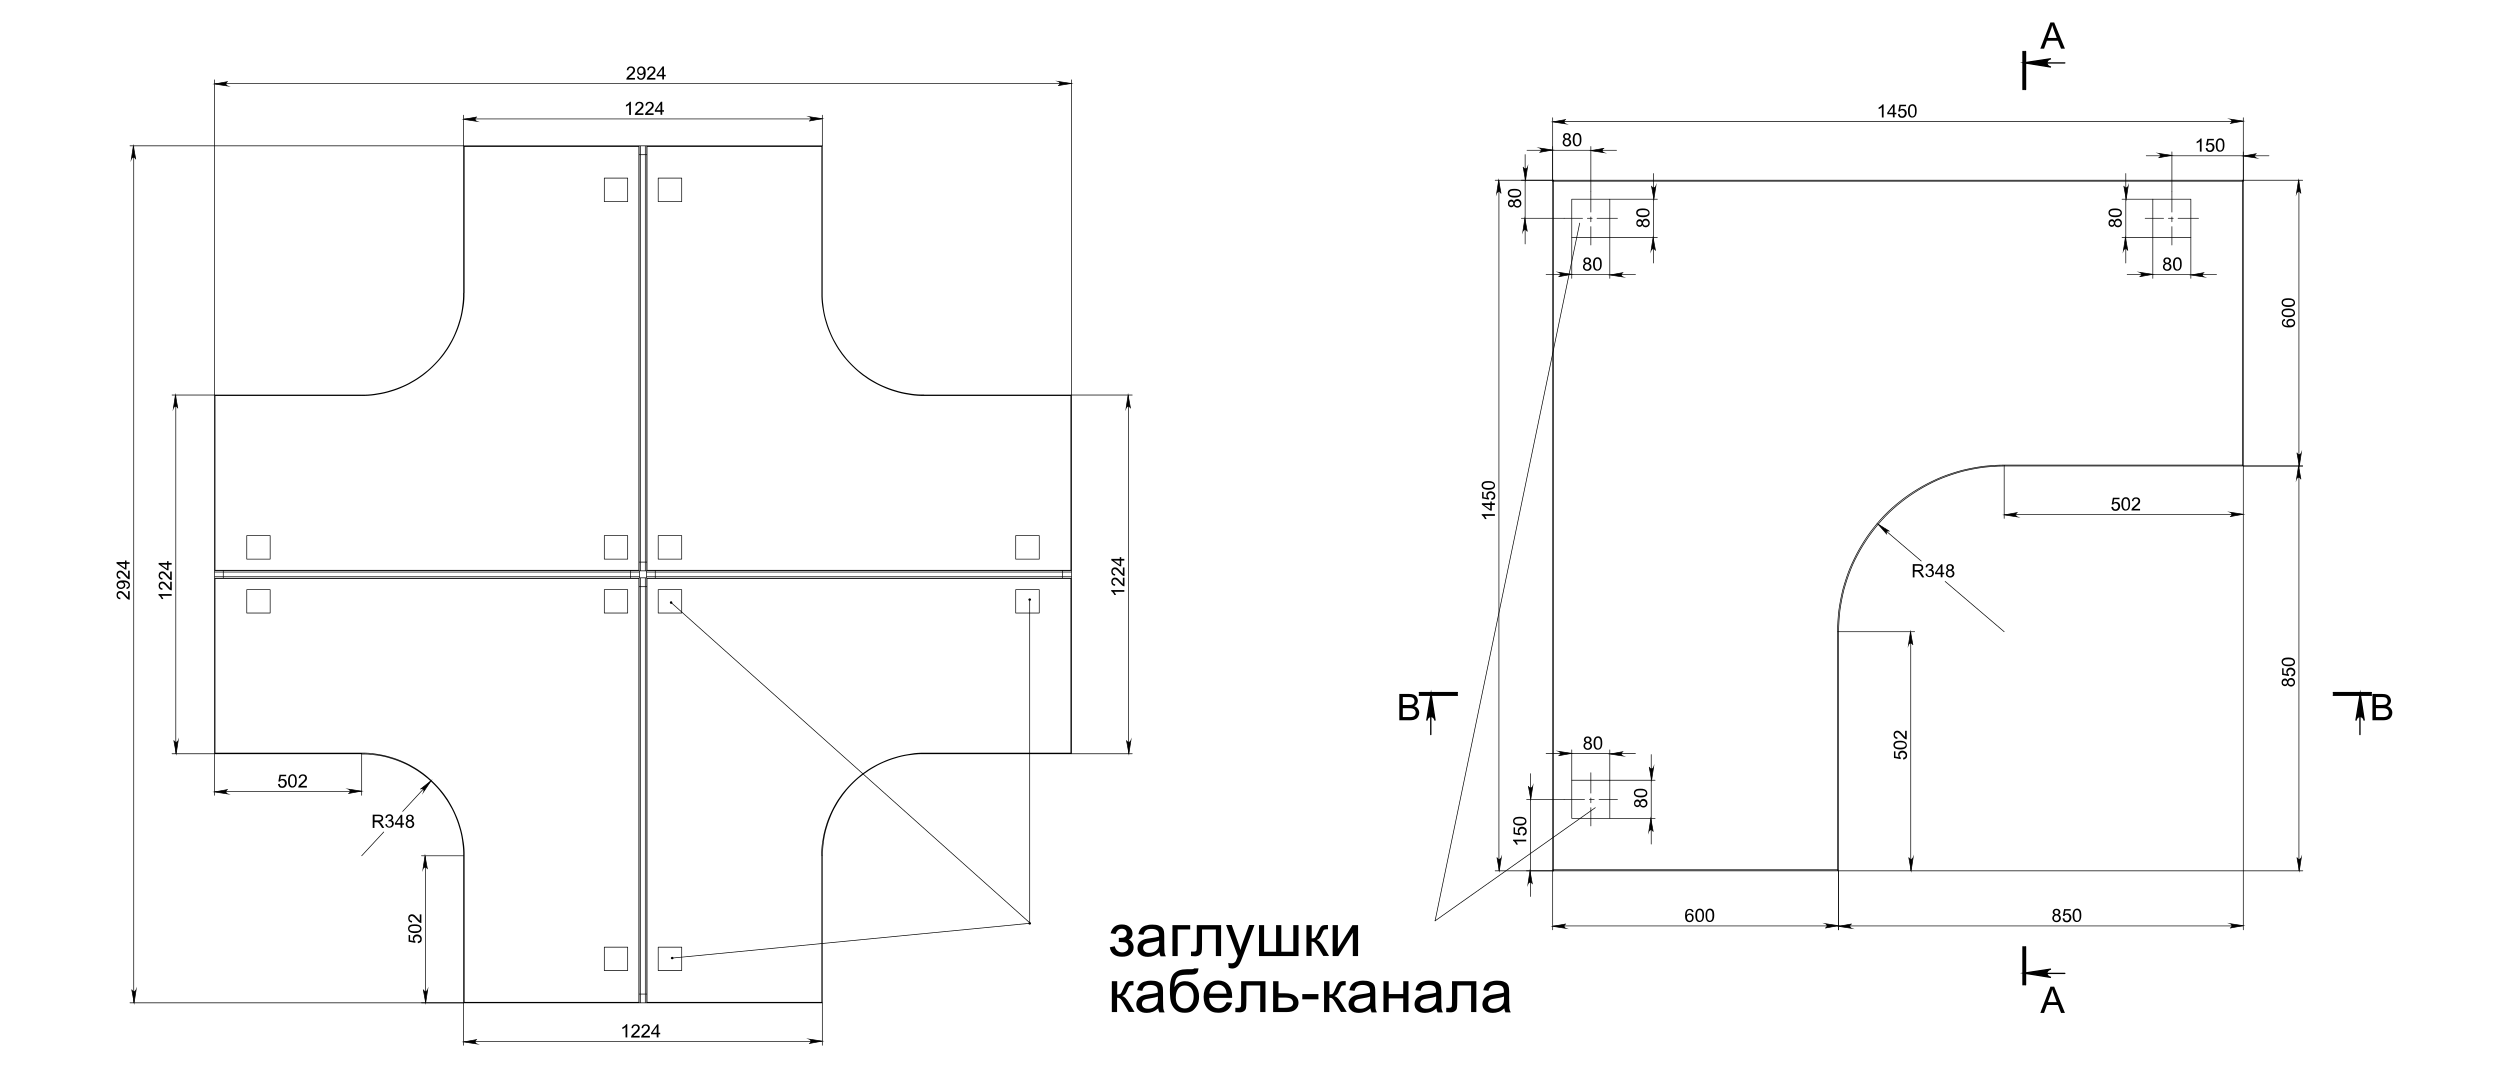 <?xml version="1.0" encoding="utf-8"?>
<!-- Generator: Adobe Illustrator 23.0.6, SVG Export Plug-In . SVG Version: 6.00 Build 0)  -->
<svg version="1.1" xmlns="http://www.w3.org/2000/svg" xmlns:xlink="http://www.w3.org/1999/xlink" x="0px" y="0px"
	 viewBox="0 0 1860 800" style="enable-background:new 0 0 1860 800;" xml:space="preserve">
<style type="text/css">
	.st0{fill:none;stroke:#000000;stroke-width:0.51;stroke-miterlimit:10;}
	.st1{fill:none;stroke:#000000;stroke-width:0.51;stroke-linecap:round;stroke-linejoin:round;stroke-miterlimit:10;}
	.st2{fill:none;stroke:#000000;stroke-width:0.992;stroke-miterlimit:10;}
	
		.st3{fill:none;stroke:#000000;stroke-width:0.51;stroke-linecap:round;stroke-linejoin:round;stroke-miterlimit:10;stroke-dasharray:43.2,3.6,3.6,3.6;stroke-dashoffset:28;}
	
		.st4{fill:none;stroke:#000000;stroke-width:0.992;stroke-linecap:round;stroke-linejoin:round;stroke-miterlimit:10;stroke-dasharray:18,3.6,3.6,3.6;}
	.st5{fill:none;stroke:#000000;stroke-width:0.992;stroke-linecap:round;stroke-linejoin:round;stroke-miterlimit:10;}
</style>
<g id="Слой_1">
	<path d="M126.6,425.2h1.2v6.4c-0.3,0-0.6,0-0.8-0.1c-0.4-0.2-0.9-0.4-1.3-0.8c-0.4-0.4-0.9-0.9-1.5-1.6c-0.9-1.1-1.6-1.8-2.1-2.1
		c-0.5-0.4-1-0.6-1.4-0.6c-0.5,0-0.9,0.2-1.2,0.5c-0.3,0.3-0.5,0.8-0.5,1.3c0,0.6,0.2,1,0.5,1.4c0.3,0.3,0.8,0.5,1.4,0.5l-0.1,1.2
		c-0.9-0.1-1.6-0.4-2.1-1c-0.5-0.6-0.7-1.3-0.7-2.2c0-0.9,0.3-1.7,0.8-2.2c0.5-0.5,1.2-0.8,1.9-0.8c0.4,0,0.8,0.1,1.2,0.2
		c0.4,0.2,0.8,0.4,1.2,0.8c0.4,0.4,1,1,1.7,1.8c0.6,0.7,1,1.2,1.2,1.4c0.2,0.2,0.4,0.4,0.6,0.5V425.2z M126.6,432.8h1.2v6.4
		c-0.3,0-0.6,0-0.8-0.1c-0.4-0.2-0.9-0.4-1.3-0.8c-0.4-0.4-0.9-0.9-1.5-1.6c-0.9-1.1-1.6-1.8-2.1-2.1c-0.5-0.4-1-0.6-1.4-0.6
		c-0.5,0-0.9,0.2-1.2,0.5c-0.3,0.3-0.5,0.8-0.5,1.3c0,0.6,0.2,1,0.5,1.4c0.3,0.3,0.8,0.5,1.4,0.5l-0.1,1.2c-0.9-0.1-1.6-0.4-2.1-1
		c-0.5-0.6-0.7-1.3-0.7-2.2c0-0.9,0.3-1.7,0.8-2.2c0.5-0.5,1.2-0.8,1.9-0.8c0.4,0,0.8,0.1,1.2,0.2c0.4,0.2,0.8,0.4,1.2,0.8
		c0.4,0.4,1,1,1.7,1.8c0.6,0.7,1,1.2,1.2,1.4c0.2,0.2,0.4,0.4,0.6,0.5V432.8z M127.7,442.1v1.2h-7.6c0.3,0.3,0.6,0.7,0.8,1.1
		c0.3,0.5,0.5,0.9,0.6,1.3h-1.2c-0.3-0.7-0.7-1.3-1.1-1.8c-0.4-0.5-0.9-0.9-1.3-1.1v-0.8H127.7z M127.7,420.1h-2.3v4.2h-1.1
		l-6.3-4.5v-1h6.3v-1.3h1.1v1.3h2.3V420.1z M124.3,420.1h-4.4l4.4,3.1V420.1z"/>
	<path d="M206.8,583.3l1.3-0.1c0.1,0.6,0.3,1.1,0.6,1.4c0.3,0.3,0.7,0.5,1.2,0.5c0.6,0,1.1-0.2,1.5-0.7c0.4-0.4,0.6-1,0.6-1.7
		c0-0.7-0.2-1.2-0.6-1.6c-0.4-0.4-0.9-0.6-1.5-0.6c-0.4,0-0.7,0.1-1,0.3c-0.3,0.2-0.6,0.4-0.7,0.7l-1.1-0.1l0.9-5h4.9v1.1h-3.9
		l-0.5,2.6c0.6-0.4,1.2-0.6,1.8-0.6c0.9,0,1.6,0.3,2.2,0.9c0.6,0.6,0.9,1.3,0.9,2.3c0,0.9-0.3,1.6-0.8,2.3c-0.6,0.8-1.5,1.2-2.6,1.2
		c-0.9,0-1.6-0.2-2.2-0.7C207.2,584.8,206.9,584.1,206.8,583.3z M215.3,585c-0.6-0.8-1-2.1-1-4c0-1.2,0.1-2.1,0.4-2.8
		c0.2-0.7,0.6-1.2,1.1-1.6c0.5-0.4,1.1-0.6,1.8-0.6c0.5,0,1,0.1,1.4,0.3c0.4,0.2,0.7,0.5,1,0.9c0.3,0.4,0.5,0.9,0.6,1.5
		c0.1,0.6,0.2,1.3,0.2,2.3c0,1.1-0.1,2.1-0.4,2.8c-0.2,0.7-0.6,1.2-1.1,1.6c-0.5,0.4-1.1,0.6-1.8,0.6
		C216.6,586,215.9,585.7,215.3,585L215.3,585z M216.2,577.7c-0.4,0.6-0.6,1.7-0.6,3.3c0,1.6,0.2,2.7,0.6,3.2
		c0.4,0.5,0.8,0.8,1.4,0.8c0.6,0,1-0.3,1.4-0.8c0.4-0.5,0.6-1.6,0.6-3.2c0-1.6-0.2-2.7-0.6-3.2c-0.4-0.5-0.8-0.8-1.4-0.8
		C217,577,216.6,577.3,216.2,577.7L216.2,577.7z M228.3,584.7v1.2h-6.4c0-0.3,0-0.6,0.1-0.8c0.2-0.4,0.4-0.9,0.8-1.3
		c0.4-0.4,0.9-0.9,1.6-1.5c1.1-0.9,1.8-1.6,2.1-2.1c0.4-0.5,0.6-1,0.6-1.4c0-0.5-0.2-0.9-0.5-1.2c-0.3-0.3-0.8-0.5-1.3-0.5
		c-0.6,0-1,0.2-1.4,0.5c-0.3,0.3-0.5,0.8-0.5,1.4l-1.2-0.1c0.1-0.9,0.4-1.6,1-2.1c0.6-0.5,1.3-0.7,2.2-0.7c0.9,0,1.7,0.3,2.2,0.8
		c0.5,0.5,0.8,1.2,0.8,1.9c0,0.4-0.1,0.8-0.2,1.2c-0.2,0.4-0.4,0.8-0.8,1.2c-0.4,0.4-1,1-1.8,1.7c-0.7,0.6-1.2,1-1.4,1.2
		c-0.2,0.2-0.4,0.4-0.5,0.6H228.3z"/>
	<path d="M312.3,680.3h1.2v6.4c-0.3,0-0.6,0-0.8-0.1c-0.4-0.2-0.9-0.4-1.3-0.8c-0.4-0.4-0.9-0.9-1.5-1.6c-0.9-1.1-1.6-1.8-2.1-2.1
		c-0.5-0.4-1-0.6-1.4-0.6c-0.5,0-0.9,0.2-1.2,0.5c-0.3,0.3-0.5,0.8-0.5,1.3c0,0.6,0.2,1,0.5,1.4c0.3,0.3,0.8,0.5,1.4,0.5l-0.1,1.2
		c-0.9-0.1-1.6-0.4-2.1-1c-0.5-0.6-0.7-1.3-0.7-2.2c0-0.9,0.3-1.7,0.8-2.2c0.5-0.5,1.2-0.8,1.9-0.8c0.4,0,0.8,0.1,1.2,0.2
		c0.4,0.2,0.8,0.4,1.2,0.8c0.4,0.4,1,1,1.7,1.8c0.6,0.7,1,1.2,1.2,1.4c0.2,0.2,0.4,0.4,0.6,0.5V680.3z M312.6,693.2
		c-0.8,0.6-2.1,1-4,1c-1.2,0-2.1-0.1-2.8-0.4c-0.7-0.2-1.2-0.6-1.6-1.1c-0.4-0.5-0.6-1.1-0.6-1.8c0-0.5,0.1-1,0.3-1.4
		c0.2-0.4,0.5-0.7,0.9-1c0.4-0.3,0.9-0.5,1.5-0.6c0.6-0.1,1.3-0.2,2.3-0.2c1.1,0,2.1,0.1,2.8,0.4c0.7,0.2,1.2,0.6,1.6,1.1
		c0.4,0.5,0.6,1.1,0.6,1.8C313.6,691.9,313.2,692.7,312.6,693.2L312.6,693.2z M310.9,701.8l-0.1-1.3c0.6-0.1,1.1-0.3,1.4-0.6
		c0.3-0.3,0.5-0.7,0.5-1.2c0-0.6-0.2-1.1-0.7-1.5c-0.4-0.4-1-0.6-1.7-0.6c-0.7,0-1.2,0.2-1.6,0.6c-0.4,0.4-0.6,0.9-0.6,1.5
		c0,0.4,0.1,0.7,0.3,1c0.2,0.3,0.4,0.6,0.7,0.7l-0.1,1.1l-5-0.9v-4.9h1.1v3.9l2.6,0.5c-0.4-0.6-0.6-1.2-0.6-1.8
		c0-0.9,0.3-1.6,0.9-2.2c0.6-0.6,1.3-0.9,2.3-0.9c0.9,0,1.6,0.3,2.3,0.8c0.8,0.6,1.2,1.5,1.2,2.6c0,0.9-0.2,1.6-0.7,2.2
		C312.3,701.4,311.7,701.7,310.9,701.8z M305.3,692.3c0.6,0.4,1.7,0.6,3.3,0.6c1.6,0,2.7-0.2,3.2-0.6c0.5-0.4,0.8-0.8,0.8-1.4
		c0-0.6-0.3-1-0.8-1.4c-0.5-0.4-1.6-0.6-3.2-0.6c-1.6,0-2.7,0.2-3.2,0.6c-0.5,0.4-0.8,0.8-0.8,1.4
		C304.6,691.6,304.8,692,305.3,692.3L305.3,692.3z"/>
	<path d="M277.3,615.9v-9.8h4.3c0.9,0,1.5,0.1,2,0.3c0.5,0.2,0.8,0.5,1.1,0.9c0.3,0.4,0.4,0.9,0.4,1.5c0,0.7-0.2,1.3-0.7,1.8
		c-0.4,0.5-1.1,0.8-2.1,0.9c0.3,0.2,0.6,0.3,0.8,0.5c0.4,0.3,0.7,0.8,1.1,1.3l1.7,2.7h-1.6l-1.3-2c-0.4-0.6-0.7-1-0.9-1.3
		c-0.2-0.3-0.5-0.5-0.7-0.7c-0.2-0.1-0.4-0.2-0.6-0.3c-0.1,0-0.4,0-0.7,0h-1.5v4.3H277.3z M278.6,610.4h2.8c0.6,0,1.1-0.1,1.4-0.2
		c0.3-0.1,0.6-0.3,0.8-0.6c0.2-0.3,0.3-0.6,0.3-0.9c0-0.5-0.2-0.8-0.5-1.1c-0.3-0.3-0.9-0.4-1.6-0.4h-3.1V610.4z M286.6,613.3
		l1.2-0.2c0.1,0.7,0.4,1.2,0.7,1.5c0.3,0.3,0.7,0.4,1.2,0.4c0.6,0,1-0.2,1.4-0.6c0.4-0.4,0.6-0.9,0.6-1.5c0-0.5-0.2-1-0.5-1.4
		c-0.4-0.4-0.8-0.5-1.4-0.5c-0.2,0-0.5,0-0.8,0.1l0.1-1.1c0.1,0,0.1,0,0.2,0c0.5,0,1-0.1,1.4-0.4c0.4-0.3,0.6-0.7,0.6-1.2
		c0-0.4-0.1-0.8-0.4-1.1c-0.3-0.3-0.7-0.4-1.2-0.4c-0.5,0-0.9,0.1-1.2,0.4c-0.3,0.3-0.5,0.7-0.6,1.3l-1.2-0.2c0.1-0.8,0.5-1.4,1-1.9
		c0.5-0.4,1.2-0.7,1.9-0.7c0.5,0,1,0.1,1.5,0.3c0.4,0.2,0.8,0.5,1,0.9c0.2,0.4,0.4,0.8,0.4,1.3c0,0.4-0.1,0.8-0.3,1.2
		c-0.2,0.3-0.6,0.6-1,0.8c0.6,0.1,1,0.4,1.3,0.8s0.5,0.9,0.5,1.6c0,0.9-0.3,1.6-0.9,2.2c-0.6,0.6-1.4,0.9-2.4,0.9
		c-0.9,0-1.6-0.3-2.1-0.8S286.7,614.1,286.6,613.3z M298,615.9v-2.3h-4.2v-1.1l4.5-6.3h1v6.3h1.3v1.1h-1.3v2.3H298z M298,612.4V608
		l-3.1,4.4H298z M303.6,610.6c-0.5-0.2-0.9-0.4-1.1-0.8c-0.2-0.3-0.4-0.7-0.4-1.2c0-0.7,0.3-1.3,0.8-1.8c0.5-0.5,1.2-0.7,2-0.7
		c0.9,0,1.5,0.2,2.1,0.7c0.5,0.5,0.8,1.1,0.8,1.8c0,0.5-0.1,0.8-0.4,1.2c-0.2,0.3-0.6,0.6-1.1,0.8c0.6,0.2,1.1,0.5,1.4,0.9
		c0.3,0.4,0.5,1,0.5,1.6c0,0.8-0.3,1.5-0.9,2.1c-0.6,0.6-1.4,0.9-2.3,0.9c-1,0-1.7-0.3-2.3-0.9c-0.6-0.6-0.9-1.3-0.9-2.1
		c0-0.6,0.2-1.2,0.5-1.6C302.6,611,303,610.7,303.6,610.6z M303,613.1c0,0.3,0.1,0.7,0.2,1c0.2,0.3,0.4,0.6,0.7,0.7
		c0.3,0.2,0.7,0.3,1,0.3c0.6,0,1-0.2,1.4-0.6c0.4-0.4,0.6-0.8,0.6-1.4c0-0.6-0.2-1.1-0.6-1.4c-0.4-0.4-0.9-0.6-1.4-0.6
		c-0.6,0-1,0.2-1.4,0.6C303.2,612,303,612.5,303,613.1z M303.4,608.5c0,0.5,0.1,0.8,0.4,1.1c0.3,0.3,0.7,0.4,1.2,0.4
		c0.5,0,0.8-0.1,1.1-0.4c0.3-0.3,0.4-0.6,0.4-1.1c0-0.4-0.2-0.8-0.5-1.1c-0.3-0.3-0.7-0.4-1.1-0.4c-0.5,0-0.8,0.1-1.1,0.4
		C303.5,607.8,303.4,608.1,303.4,608.5z"/>
	<path d="M466.6,771.8h-1.2v-7.6c-0.3,0.3-0.7,0.6-1.1,0.8c-0.5,0.3-0.9,0.5-1.3,0.6v-1.2c0.7-0.3,1.3-0.7,1.8-1.1
		c0.5-0.4,0.9-0.9,1.1-1.3h0.8V771.8z M475.9,770.7v1.2h-6.4c0-0.3,0-0.6,0.1-0.8c0.2-0.4,0.4-0.9,0.8-1.3c0.4-0.4,0.9-0.9,1.6-1.5
		c1.1-0.9,1.8-1.6,2.1-2.1c0.4-0.5,0.6-1,0.6-1.4c0-0.5-0.2-0.9-0.5-1.2c-0.3-0.3-0.8-0.5-1.3-0.5c-0.6,0-1,0.2-1.4,0.5
		c-0.3,0.3-0.5,0.8-0.5,1.4l-1.2-0.1c0.1-0.9,0.4-1.6,1-2.1c0.6-0.5,1.3-0.7,2.2-0.7c0.9,0,1.7,0.3,2.2,0.8c0.5,0.5,0.8,1.2,0.8,1.9
		c0,0.4-0.1,0.8-0.2,1.2c-0.2,0.4-0.4,0.8-0.8,1.2c-0.4,0.4-1,1-1.8,1.7c-0.7,0.6-1.2,1-1.4,1.2c-0.2,0.2-0.4,0.4-0.5,0.6H475.9z
		 M483.5,770.7v1.2H477c0-0.3,0-0.6,0.1-0.8c0.2-0.4,0.4-0.9,0.8-1.3c0.4-0.4,0.9-0.9,1.6-1.5c1.1-0.9,1.8-1.6,2.1-2.1
		c0.4-0.5,0.6-1,0.6-1.4c0-0.5-0.2-0.9-0.5-1.2c-0.3-0.3-0.8-0.5-1.3-0.5c-0.6,0-1,0.2-1.4,0.5c-0.3,0.3-0.5,0.8-0.5,1.4l-1.2-0.1
		c0.1-0.9,0.4-1.6,1-2.1c0.6-0.5,1.3-0.7,2.2-0.7c0.9,0,1.7,0.3,2.2,0.8c0.5,0.5,0.8,1.2,0.8,1.9c0,0.4-0.1,0.8-0.2,1.2
		c-0.2,0.4-0.4,0.8-0.8,1.2c-0.4,0.4-1,1-1.8,1.7c-0.7,0.6-1.2,1-1.4,1.2c-0.2,0.2-0.4,0.4-0.5,0.6H483.5z M488.6,771.8v-2.3h-4.2
		v-1.1l4.5-6.3h1v6.3h1.3v1.1h-1.3v2.3H488.6z M488.6,768.4V764l-3.1,4.4H488.6z"/>
	<path d="M835.4,422.2h1.2v6.4c-0.3,0-0.6,0-0.8-0.1c-0.4-0.2-0.9-0.4-1.3-0.8c-0.4-0.4-0.9-0.9-1.5-1.6c-0.9-1.1-1.6-1.8-2.1-2.1
		c-0.5-0.4-1-0.6-1.4-0.6c-0.5,0-0.9,0.2-1.2,0.5c-0.3,0.3-0.5,0.8-0.5,1.3c0,0.6,0.2,1,0.5,1.4c0.3,0.3,0.8,0.5,1.4,0.5l-0.1,1.2
		c-0.9-0.1-1.6-0.4-2.1-1c-0.5-0.6-0.7-1.3-0.7-2.2c0-0.9,0.3-1.7,0.8-2.2c0.5-0.5,1.2-0.8,1.9-0.8c0.4,0,0.8,0.1,1.2,0.2
		c0.4,0.2,0.8,0.4,1.2,0.8c0.4,0.4,1,1,1.7,1.8c0.6,0.7,1,1.2,1.2,1.4c0.2,0.2,0.4,0.4,0.6,0.5V422.2z M835.4,429.8h1.2v6.4
		c-0.3,0-0.6,0-0.8-0.1c-0.4-0.2-0.9-0.4-1.3-0.8c-0.4-0.4-0.9-0.9-1.5-1.6c-0.9-1.1-1.6-1.8-2.1-2.1c-0.5-0.4-1-0.6-1.4-0.6
		c-0.5,0-0.9,0.2-1.2,0.5c-0.3,0.3-0.5,0.8-0.5,1.3c0,0.6,0.2,1,0.5,1.4c0.3,0.3,0.8,0.5,1.4,0.5l-0.1,1.2c-0.9-0.1-1.6-0.4-2.1-1
		c-0.5-0.6-0.7-1.3-0.7-2.2c0-0.9,0.3-1.7,0.8-2.2c0.5-0.5,1.2-0.8,1.9-0.8c0.4,0,0.8,0.1,1.2,0.2c0.4,0.2,0.8,0.4,1.2,0.8
		c0.4,0.4,1,1,1.7,1.8c0.6,0.7,1,1.2,1.2,1.4c0.2,0.2,0.4,0.4,0.6,0.5V429.8z M836.5,439.1v1.2h-7.6c0.3,0.3,0.6,0.7,0.8,1.1
		c0.3,0.5,0.5,0.9,0.6,1.3h-1.2c-0.3-0.7-0.7-1.3-1.1-1.8c-0.4-0.5-0.9-0.9-1.3-1.1v-0.8H836.5z M836.5,417.1h-2.3v4.2h-1.1
		l-6.3-4.5v-1h6.3v-1.3h1.1v1.3h2.3V417.1z M833.1,417.1h-4.4l4.4,3.1V417.1z"/>
	<path d="M469.3,85.5h-1.2v-7.6c-0.3,0.3-0.7,0.6-1.1,0.8c-0.5,0.3-0.9,0.5-1.3,0.6v-1.2c0.7-0.3,1.3-0.7,1.8-1.1
		c0.5-0.4,0.9-0.9,1.1-1.3h0.8V85.5z M478.7,84.3v1.2h-6.4c0-0.3,0-0.6,0.1-0.8c0.2-0.4,0.4-0.9,0.8-1.3c0.4-0.4,0.9-0.9,1.6-1.5
		c1.1-0.9,1.8-1.6,2.1-2.1c0.4-0.5,0.6-1,0.6-1.4c0-0.5-0.2-0.9-0.5-1.2c-0.3-0.3-0.8-0.5-1.3-0.5c-0.6,0-1,0.2-1.4,0.5
		c-0.3,0.3-0.5,0.8-0.5,1.4l-1.2-0.1c0.1-0.9,0.4-1.6,1-2.1c0.6-0.5,1.3-0.7,2.2-0.7c0.9,0,1.7,0.3,2.2,0.8c0.5,0.5,0.8,1.2,0.8,1.9
		c0,0.4-0.1,0.8-0.2,1.2c-0.2,0.4-0.4,0.8-0.8,1.2c-0.4,0.4-1,1-1.8,1.7c-0.7,0.6-1.2,1-1.4,1.2c-0.2,0.2-0.4,0.4-0.5,0.6H478.7z
		 M486.3,84.3v1.2h-6.4c0-0.3,0-0.6,0.1-0.8c0.2-0.4,0.4-0.9,0.8-1.3c0.4-0.4,0.9-0.9,1.6-1.5c1.1-0.9,1.8-1.6,2.1-2.1
		c0.4-0.5,0.6-1,0.6-1.4c0-0.5-0.2-0.9-0.5-1.2c-0.3-0.3-0.8-0.5-1.3-0.5c-0.6,0-1,0.2-1.4,0.5c-0.3,0.3-0.5,0.8-0.5,1.4l-1.2-0.1
		c0.1-0.9,0.4-1.6,1-2.1c0.6-0.5,1.3-0.7,2.2-0.7c0.9,0,1.7,0.3,2.2,0.8c0.5,0.5,0.8,1.2,0.8,1.9c0,0.4-0.1,0.8-0.2,1.2
		c-0.2,0.4-0.4,0.8-0.8,1.2c-0.4,0.4-1,1-1.8,1.7c-0.7,0.6-1.2,1-1.4,1.2c-0.2,0.2-0.4,0.4-0.5,0.6H486.3z M491.4,85.5v-2.3h-4.2V82
		l4.5-6.3h1V82h1.3v1.1h-1.3v2.3H491.4z M491.4,82v-4.4l-3.1,4.4H491.4z"/>
	<path d="M95.3,424.6h1.2v6.4c-0.3,0-0.6,0-0.8-0.1c-0.4-0.2-0.9-0.4-1.3-0.8c-0.4-0.4-0.9-0.9-1.5-1.6c-0.9-1.1-1.6-1.8-2.1-2.1
		c-0.5-0.4-1-0.6-1.4-0.6c-0.5,0-0.9,0.2-1.2,0.5c-0.3,0.3-0.5,0.8-0.5,1.3c0,0.6,0.2,1,0.5,1.4c0.3,0.3,0.8,0.5,1.4,0.5l-0.1,1.2
		c-0.9-0.1-1.6-0.4-2.1-1c-0.5-0.6-0.7-1.3-0.7-2.2c0-0.9,0.3-1.7,0.8-2.2c0.5-0.5,1.2-0.8,1.9-0.8c0.4,0,0.8,0.1,1.2,0.2
		c0.4,0.2,0.8,0.4,1.2,0.8c0.4,0.4,1,1,1.7,1.8c0.6,0.7,1,1.2,1.2,1.4c0.2,0.2,0.4,0.4,0.6,0.5V424.6z M94.2,438.3l-0.1-1.2
		c0.5-0.1,0.9-0.3,1.2-0.6c0.2-0.3,0.4-0.6,0.4-1.1c0-0.4-0.1-0.7-0.3-1c-0.2-0.3-0.4-0.5-0.7-0.7c-0.3-0.2-0.7-0.3-1.1-0.4
		c-0.5-0.1-1-0.2-1.5-0.2c-0.1,0-0.1,0-0.2,0c0.4,0.2,0.7,0.6,0.9,1c0.2,0.4,0.4,0.9,0.4,1.3c0,0.8-0.3,1.5-0.9,2s-1.4,0.8-2.3,0.8
		c-1,0-1.8-0.3-2.4-0.9c-0.6-0.6-0.9-1.3-0.9-2.2c0-0.6,0.2-1.2,0.5-1.7c0.3-0.5,0.8-0.9,1.5-1.2s1.5-0.4,2.7-0.4
		c1.2,0,2.2,0.1,3,0.4c0.7,0.3,1.3,0.7,1.7,1.2c0.4,0.5,0.6,1.2,0.6,1.9c0,0.8-0.2,1.4-0.6,1.9C95.5,437.9,94.9,438.2,94.2,438.3z
		 M95.3,439.8h1.2v6.4c-0.3,0-0.6,0-0.8-0.1c-0.4-0.2-0.9-0.4-1.3-0.8c-0.4-0.4-0.9-0.9-1.5-1.6c-0.9-1.1-1.6-1.8-2.1-2.1
		c-0.5-0.4-1-0.6-1.4-0.6c-0.5,0-0.9,0.2-1.2,0.5c-0.3,0.3-0.5,0.8-0.5,1.3c0,0.6,0.2,1,0.5,1.4c0.3,0.3,0.8,0.5,1.4,0.5l-0.1,1.2
		c-0.9-0.1-1.6-0.4-2.1-1c-0.5-0.6-0.7-1.3-0.7-2.2c0-0.9,0.3-1.7,0.8-2.2c0.5-0.5,1.2-0.8,1.9-0.8c0.4,0,0.8,0.1,1.2,0.2
		c0.4,0.2,0.8,0.4,1.2,0.8c0.4,0.4,1,1,1.7,1.8c0.6,0.7,1,1.2,1.2,1.4c0.2,0.2,0.4,0.4,0.6,0.5V439.8z M96.4,419.5h-2.3v4.2H93
		l-6.3-4.5v-1H93V417h1.1v1.3h2.3V419.5z M89.9,433.4c-0.7,0-1.2,0.2-1.6,0.5c-0.4,0.4-0.6,0.8-0.6,1.3c0,0.5,0.2,1,0.7,1.4
		c0.4,0.4,1,0.6,1.7,0.6c0.6,0,1.1-0.2,1.5-0.6c0.4-0.4,0.6-0.8,0.6-1.4c0-0.6-0.2-1-0.6-1.4C91.1,433.6,90.6,433.4,89.9,433.4z
		 M93,419.5h-4.4l4.4,3.1V419.5z"/>
	<path d="M472.4,58v1.2H466c0-0.3,0-0.6,0.1-0.8c0.2-0.4,0.4-0.9,0.8-1.3c0.4-0.4,0.9-0.9,1.6-1.5c1.1-0.9,1.8-1.6,2.1-2.1
		c0.4-0.5,0.6-1,0.6-1.4c0-0.5-0.2-0.9-0.5-1.2c-0.3-0.3-0.8-0.5-1.3-0.5c-0.6,0-1,0.2-1.4,0.5c-0.3,0.3-0.5,0.8-0.5,1.4l-1.2-0.1
		c0.1-0.9,0.4-1.6,1-2.1c0.6-0.5,1.3-0.7,2.2-0.7c0.9,0,1.7,0.3,2.2,0.8c0.5,0.5,0.8,1.2,0.8,1.9c0,0.4-0.1,0.8-0.2,1.2
		c-0.2,0.4-0.4,0.8-0.8,1.2c-0.4,0.4-1,1-1.8,1.7c-0.7,0.6-1.2,1-1.4,1.2c-0.2,0.2-0.4,0.4-0.5,0.6H472.4z M473.9,56.9l1.2-0.1
		c0.1,0.5,0.3,0.9,0.6,1.2c0.3,0.2,0.6,0.4,1.1,0.4c0.4,0,0.7-0.1,1-0.3c0.3-0.2,0.5-0.4,0.7-0.7c0.2-0.3,0.3-0.7,0.4-1.1
		c0.1-0.5,0.2-1,0.2-1.5c0-0.1,0-0.1,0-0.2c-0.2,0.4-0.6,0.7-1,0.9c-0.4,0.2-0.9,0.4-1.3,0.4c-0.8,0-1.5-0.3-2-0.9s-0.8-1.4-0.8-2.3
		c0-1,0.3-1.8,0.9-2.4c0.6-0.6,1.3-0.9,2.2-0.9c0.6,0,1.2,0.2,1.7,0.5c0.5,0.3,0.9,0.8,1.2,1.5c0.3,0.6,0.4,1.5,0.4,2.7
		c0,1.2-0.1,2.2-0.4,3c-0.3,0.7-0.7,1.3-1.2,1.7c-0.5,0.4-1.2,0.6-1.9,0.6c-0.8,0-1.4-0.2-1.9-0.6C474.3,58.3,474,57.7,473.9,56.9z
		 M478.8,52.6c0-0.7-0.2-1.2-0.5-1.6c-0.4-0.4-0.8-0.6-1.3-0.6c-0.5,0-1,0.2-1.4,0.7c-0.4,0.4-0.6,1-0.6,1.7c0,0.6,0.2,1.1,0.6,1.5
		c0.4,0.4,0.8,0.6,1.4,0.6c0.6,0,1-0.2,1.4-0.6C478.6,53.8,478.8,53.3,478.8,52.6z M487.6,58v1.2h-6.4c0-0.3,0-0.6,0.1-0.8
		c0.2-0.4,0.4-0.9,0.8-1.3c0.4-0.4,0.9-0.9,1.6-1.5c1.1-0.9,1.8-1.6,2.1-2.1c0.4-0.5,0.6-1,0.6-1.4c0-0.5-0.2-0.9-0.5-1.2
		c-0.3-0.3-0.8-0.5-1.3-0.5c-0.6,0-1,0.2-1.4,0.5c-0.3,0.3-0.5,0.8-0.5,1.4l-1.2-0.1c0.1-0.9,0.4-1.6,1-2.1c0.6-0.5,1.3-0.7,2.2-0.7
		c0.9,0,1.7,0.3,2.2,0.8c0.5,0.5,0.8,1.2,0.8,1.9c0,0.4-0.1,0.8-0.2,1.2c-0.2,0.4-0.4,0.8-0.8,1.2c-0.4,0.4-1,1-1.8,1.7
		c-0.7,0.6-1.2,1-1.4,1.2c-0.2,0.2-0.4,0.4-0.5,0.6H487.6z M492.7,59.1v-2.3h-4.2v-1.1l4.5-6.3h1v6.3h1.3v1.1h-1.3v2.3H492.7z
		 M492.7,55.7v-4.4l-3.1,4.4H492.7z"/>
	<path d="M833.3,700.9c-0.1,0-0.4,0-0.9,0v-3.1c1.6,0,2.8-0.1,3.4-0.2c0.6-0.1,1.2-0.5,1.7-1c0.5-0.6,0.8-1.3,0.8-2.2
		c0-1.1-0.4-1.9-1-2.5c-0.7-0.6-1.6-0.9-2.7-0.9c-2.2,0-3.7,1.3-4.6,3.9l-3.7-0.6c1.2-4.3,3.9-6.5,8.4-6.5c2.5,0,4.4,0.7,5.8,2
		s2.1,2.9,2.1,4.8c0,1.9-0.9,3.4-2.7,4.5c1.2,0.6,2,1.4,2.6,2.4c0.6,1,0.9,2.1,0.9,3.4c0,2.1-0.8,3.7-2.3,5
		c-1.5,1.3-3.6,1.9-6.3,1.9c-5.2,0-8.3-2.3-9.1-7l3.7-0.8c0.3,1.5,1,2.6,2,3.4c1,0.8,2.2,1.2,3.5,1.2c1.3,0,2.4-0.4,3.3-1.1
		c0.9-0.7,1.3-1.7,1.3-2.8c0-0.9-0.3-1.7-0.8-2.3c-0.5-0.7-1.1-1.1-1.8-1.2C836.1,701,834.9,700.9,833.3,700.9L833.3,700.9z
		 M863.4,711.3c-0.4-0.8-0.7-1.8-0.8-2.8c-1.4,1.2-2.8,2.1-4.2,2.6c-1.3,0.5-2.8,0.8-4.3,0.8c-2.5,0-4.5-0.6-5.8-1.9
		c-1.4-1.2-2-2.8-2-4.7c0-1.1,0.3-2.2,0.8-3.1c0.5-0.9,1.2-1.7,2-2.2c0.8-0.6,1.8-1,2.8-1.3c0.8-0.2,1.9-0.4,3.5-0.6
		c3.1-0.4,5.5-0.8,6.9-1.3c0-0.5,0-0.9,0-1c0-1.6-0.4-2.7-1.1-3.4c-1-0.9-2.5-1.3-4.4-1.3c-1.8,0-3.2,0.3-4.1,1
		c-0.9,0.6-1.5,1.8-1.9,3.4l-3.8-0.5c0.3-1.6,0.9-2.9,1.7-4c0.8-1,1.9-1.8,3.4-2.3c1.5-0.5,3.2-0.8,5.2-0.8c2,0,3.6,0.2,4.8,0.7
		c1.2,0.5,2.1,1,2.7,1.7c0.6,0.7,1,1.6,1.2,2.7c0.1,0.7,0.2,1.9,0.2,3.6v5.2c0,3.6,0.1,5.9,0.2,6.9c0.2,1,0.5,1.9,1,2.8H863.4
		L863.4,711.3z M862.3,699.8c-1.4,0.6-3.5,1.1-6.4,1.5c-1.6,0.2-2.7,0.5-3.4,0.8c-0.7,0.3-1.2,0.7-1.5,1.3c-0.4,0.6-0.5,1.2-0.5,1.9
		c0,1,0.4,1.9,1.2,2.6c0.8,0.7,1.9,1,3.5,1c1.5,0,2.8-0.3,4-1c1.2-0.7,2-1.6,2.6-2.7c0.4-0.9,0.6-2.2,0.6-3.9V699.8z M872.3,688.3
		h13.2v3.2h-9.3v19.8h-3.9V688.3z M890.4,688.3h18.1v23h-3.9v-19.8h-10.3V703c0,2.7-0.1,4.4-0.3,5.3c-0.2,0.9-0.6,1.6-1.4,2.2
		c-0.8,0.6-1.9,1-3.4,1c-0.9,0-2-0.1-3.1-0.2V708h1.7c0.8,0,1.4-0.1,1.7-0.2c0.3-0.2,0.6-0.4,0.7-0.8c0.1-0.4,0.2-1.5,0.2-3.5V688.3
		z M916.7,720.6c-0.8,0-1.6-0.2-2.5-0.5l-0.4-3.7c0.9,0.2,1.6,0.3,2.2,0.3c0.9,0,1.6-0.1,2.1-0.4c0.5-0.3,0.9-0.7,1.3-1.2
		c0.2-0.4,0.6-1.4,1.2-2.9c0.1-0.2,0.2-0.5,0.3-1l-8.7-23h4.2l4.8,13.3c0.6,1.7,1.2,3.5,1.7,5.3c0.4-1.8,1-3.5,1.6-5.2l4.9-13.4h3.9
		l-8.7,23.4c-0.9,2.5-1.7,4.3-2.2,5.2c-0.7,1.3-1.5,2.2-2.4,2.8C919,720.3,917.9,720.6,916.7,720.6L916.7,720.6z M936.6,688.3h3.9
		v19.8h8.9v-19.8h3.9v19.8h8.9v-19.8h3.9v23h-29.4V688.3z M972,688.3h3.9v9.9c1.2,0,2.1-0.2,2.6-0.7c0.5-0.5,1.2-1.9,2.2-4.2
		c0.8-1.8,1.4-3,1.9-3.6c0.5-0.6,1-1,1.6-1.2c0.6-0.2,1.6-0.3,3-0.3h0.8v3.2l-1.1,0c-1,0-1.7,0.2-2,0.5c-0.3,0.3-0.8,1.3-1.4,2.8
		c-0.6,1.5-1.1,2.5-1.6,3.1c-0.5,0.6-1.2,1.1-2.3,1.6c1.7,0.4,3.3,2,4.9,4.7l4.3,7.1h-4.3l-4.2-7.1c-0.9-1.4-1.6-2.4-2.2-2.8
		c-0.6-0.5-1.4-0.7-2.3-0.7v10.6H972V688.3z M991.5,688.3h3.9v17.5l10.8-17.5h4.2v23h-3.9v-17.4l-10.8,17.4h-4.2V688.3z"/>
	<path d="M827.3,730h3.9v9.9c1.2,0,2.1-0.2,2.6-0.7c0.5-0.5,1.2-1.9,2.2-4.2c0.8-1.8,1.4-3,1.9-3.6c0.5-0.6,1-1,1.6-1.2
		c0.6-0.2,1.6-0.3,3-0.3h0.8v3.2l-1.1,0c-1,0-1.7,0.2-2,0.5c-0.3,0.3-0.8,1.3-1.4,2.8c-0.6,1.5-1.1,2.5-1.6,3.1
		c-0.5,0.6-1.2,1.1-2.3,1.6c1.7,0.4,3.3,2,4.9,4.7l4.3,7.1h-4.3l-4.2-7.1c-0.9-1.4-1.6-2.4-2.2-2.8c-0.6-0.5-1.4-0.7-2.3-0.7V753
		h-3.9V730z M862.5,753c-0.4-0.8-0.7-1.8-0.8-2.8c-1.4,1.2-2.8,2.1-4.2,2.6c-1.3,0.5-2.8,0.8-4.3,0.8c-2.5,0-4.5-0.6-5.8-1.9
		c-1.4-1.2-2-2.8-2-4.7c0-1.1,0.3-2.2,0.8-3.1c0.5-0.9,1.2-1.7,2-2.2c0.8-0.6,1.8-1,2.8-1.3c0.8-0.2,1.9-0.4,3.5-0.6
		c3.1-0.4,5.5-0.8,6.9-1.3c0-0.5,0-0.9,0-1c0-1.6-0.4-2.7-1.1-3.4c-1-0.9-2.5-1.3-4.4-1.3c-1.8,0-3.2,0.3-4.1,1
		c-0.9,0.6-1.5,1.8-1.9,3.4l-3.8-0.5c0.3-1.6,0.9-2.9,1.7-4c0.8-1,1.9-1.8,3.4-2.3c1.5-0.5,3.2-0.8,5.2-0.8c2,0,3.6,0.2,4.8,0.7
		c1.2,0.5,2.1,1,2.7,1.7c0.6,0.7,1,1.6,1.2,2.7c0.1,0.7,0.2,1.9,0.2,3.6v5.2c0,3.6,0.1,5.9,0.2,6.9c0.2,1,0.5,1.9,1,2.8H862.5
		L862.5,753z M861.4,741.4c-1.4,0.6-3.5,1.1-6.4,1.5c-1.6,0.2-2.7,0.5-3.4,0.8c-0.7,0.3-1.2,0.7-1.5,1.3c-0.4,0.6-0.5,1.2-0.5,1.9
		c0,1,0.4,1.9,1.2,2.6c0.8,0.7,1.9,1,3.5,1c1.5,0,2.8-0.3,4-1c1.2-0.7,2-1.6,2.6-2.7c0.4-0.9,0.6-2.2,0.6-3.9V741.4z M888.3,720.5
		l3.4,0c-0.2,1.5-0.5,2.6-1,3.2c-0.5,0.6-1.2,1-2,1.2c-0.8,0.2-2.5,0.3-4.9,0.3c-3.2,0-5.4,0.3-6.6,0.9c-1.2,0.6-2,1.6-2.5,3
		c-0.5,1.4-0.8,3.1-0.9,5.3c1-1.5,2.1-2.6,3.4-3.3c1.3-0.7,2.8-1.1,4.4-1.1c3,0,5.5,1,7.5,3.1c2,2.1,3,4.9,3,8.4
		c0,2.7-0.5,4.9-1.5,6.6c-1,1.7-2.2,3-3.5,4c-1.4,0.9-3.2,1.4-5.6,1.4c-2.7,0-4.8-0.6-6.4-1.9c-1.5-1.2-2.7-2.8-3.5-4.8
		c-0.8-1.9-1.2-5.3-1.2-10.2c0-6.1,1-10.2,3.1-12.3c2.1-2.1,5.2-3.2,9.5-3.2c2.7,0,4.2,0,4.5-0.1C887.9,721,888.2,720.8,888.3,720.5
		z M888.1,741.4c0-2.4-0.6-4.4-1.7-5.9c-1.1-1.5-2.7-2.3-4.8-2.3c-2.2,0-3.8,0.8-5,2.4c-1.2,1.6-1.8,3.8-1.8,6.5
		c0,2.7,0.6,4.7,1.9,6.1c1.3,1.4,2.9,2.1,4.8,2.1c1.9,0,3.5-0.8,4.7-2.5C887.5,746.3,888.1,744.1,888.1,741.4z M912.6,745.6l4,0.5
		c-0.6,2.4-1.8,4.2-3.5,5.5c-1.7,1.3-3.9,1.9-6.6,1.9c-3.4,0-6-1-8-3.1c-2-2.1-3-5-3-8.7c0-3.9,1-6.9,3-9c2-2.1,4.6-3.2,7.8-3.2
		c3.1,0,5.6,1,7.5,3.1c1.9,2.1,2.9,5,2.9,8.8c0,0.2,0,0.6,0,1h-17.1c0.1,2.5,0.9,4.5,2.1,5.8c1.3,1.3,2.9,2,4.8,2
		c1.4,0,2.6-0.4,3.7-1.1C911.2,748.4,912,747.2,912.6,745.6z M899.8,739.3h12.8c-0.2-1.9-0.7-3.4-1.5-4.4c-1.2-1.5-2.9-2.3-4.8-2.3
		c-1.8,0-3.3,0.6-4.5,1.8C900.6,735.7,899.9,737.3,899.8,739.3z M923.4,730h18.1v23h-3.9v-19.8h-10.3v11.5c0,2.7-0.1,4.4-0.3,5.3
		c-0.2,0.9-0.6,1.6-1.4,2.2c-0.8,0.6-1.9,1-3.4,1c-0.9,0-2-0.1-3.1-0.2v-3.2h1.7c0.8,0,1.4-0.1,1.7-0.2c0.3-0.2,0.6-0.4,0.7-0.8
		c0.1-0.4,0.2-1.5,0.2-3.5V730z M947.3,730h3.9v9h4.9c3.2,0,5.7,0.6,7.4,1.9c1.7,1.2,2.6,3,2.6,5.2c0,1.9-0.7,3.6-2.2,4.9
		c-1.5,1.4-3.8,2-7,2h-9.7V730z M951.1,749.8h4.1c2.5,0,4.2-0.3,5.3-0.9c1.1-0.6,1.6-1.6,1.6-2.8c0-1-0.4-1.9-1.2-2.7
		c-0.8-0.8-2.5-1.2-5.2-1.2h-4.6V749.8z M968.9,743.5v-3.9h12v3.9H968.9z M985.2,730h3.9v9.9c1.2,0,2.1-0.2,2.6-0.7
		c0.5-0.5,1.2-1.9,2.2-4.2c0.8-1.8,1.4-3,1.9-3.6c0.5-0.6,1-1,1.6-1.2c0.6-0.2,1.6-0.3,3-0.3h0.8v3.2l-1.1,0c-1,0-1.7,0.2-2,0.5
		c-0.3,0.3-0.8,1.3-1.4,2.8c-0.6,1.5-1.1,2.5-1.6,3.1c-0.5,0.6-1.2,1.1-2.3,1.6c1.7,0.4,3.3,2,4.9,4.7l4.3,7.1h-4.3l-4.2-7.1
		c-0.9-1.4-1.6-2.4-2.2-2.8c-0.6-0.5-1.4-0.7-2.3-0.7V753h-3.9V730z M1020.4,753c-0.4-0.8-0.7-1.8-0.8-2.8c-1.4,1.2-2.8,2.1-4.2,2.6
		c-1.3,0.5-2.8,0.8-4.3,0.8c-2.5,0-4.5-0.6-5.8-1.9c-1.4-1.2-2-2.8-2-4.7c0-1.1,0.3-2.2,0.8-3.1c0.5-0.9,1.2-1.7,2-2.2
		c0.8-0.6,1.8-1,2.8-1.3c0.8-0.2,1.9-0.4,3.5-0.6c3.1-0.4,5.5-0.8,6.9-1.3c0-0.5,0-0.9,0-1c0-1.6-0.4-2.7-1.1-3.4
		c-1-0.9-2.5-1.3-4.4-1.3c-1.8,0-3.2,0.3-4.1,1c-0.9,0.6-1.5,1.8-1.9,3.4l-3.8-0.5c0.3-1.6,0.9-2.9,1.7-4c0.8-1,1.9-1.8,3.4-2.3
		c1.5-0.5,3.2-0.8,5.2-0.8c2,0,3.6,0.2,4.8,0.7c1.2,0.5,2.1,1,2.7,1.7c0.6,0.7,1,1.6,1.2,2.7c0.1,0.7,0.2,1.9,0.2,3.6v5.2
		c0,3.6,0.1,5.9,0.2,6.9c0.2,1,0.5,1.9,1,2.8H1020.4L1020.4,753z M1019.3,741.4c-1.4,0.6-3.5,1.1-6.4,1.5c-1.6,0.2-2.7,0.5-3.4,0.8
		c-0.7,0.3-1.2,0.7-1.5,1.3c-0.4,0.6-0.5,1.2-0.5,1.9c0,1,0.4,1.9,1.2,2.6c0.8,0.7,1.9,1,3.5,1c1.5,0,2.8-0.3,4-1
		c1.2-0.7,2-1.6,2.6-2.7c0.4-0.9,0.6-2.2,0.6-3.9V741.4z M1029.3,730h3.9v9.6h10.8V730h3.9v23h-3.9v-10.2h-10.8V753h-3.9V730z
		 M1069.5,753c-0.4-0.8-0.7-1.8-0.8-2.8c-1.4,1.2-2.8,2.1-4.2,2.6c-1.3,0.5-2.8,0.8-4.3,0.8c-2.5,0-4.5-0.6-5.8-1.9
		c-1.4-1.2-2-2.8-2-4.7c0-1.1,0.3-2.2,0.8-3.1c0.5-0.9,1.2-1.7,2-2.2c0.8-0.6,1.8-1,2.8-1.3c0.8-0.2,1.9-0.4,3.5-0.6
		c3.1-0.4,5.5-0.8,6.9-1.3c0-0.5,0-0.9,0-1c0-1.6-0.4-2.7-1.1-3.4c-1-0.9-2.5-1.3-4.4-1.3c-1.8,0-3.2,0.3-4.1,1
		c-0.9,0.6-1.5,1.8-1.9,3.4l-3.8-0.5c0.3-1.6,0.9-2.9,1.7-4c0.8-1,1.9-1.8,3.4-2.3c1.5-0.5,3.2-0.8,5.2-0.8c2,0,3.6,0.2,4.8,0.7
		c1.2,0.5,2.1,1,2.7,1.7c0.6,0.7,1,1.6,1.2,2.7c0.1,0.7,0.2,1.9,0.2,3.6v5.2c0,3.6,0.1,5.9,0.2,6.9c0.2,1,0.5,1.9,1,2.8H1069.5
		L1069.5,753z M1068.4,741.4c-1.4,0.6-3.5,1.1-6.4,1.5c-1.6,0.2-2.7,0.5-3.4,0.8c-0.7,0.3-1.2,0.7-1.5,1.3c-0.4,0.6-0.5,1.2-0.5,1.9
		c0,1,0.4,1.9,1.2,2.6c0.8,0.7,1.9,1,3.5,1c1.5,0,2.8-0.3,4-1c1.2-0.7,2-1.6,2.6-2.7c0.4-0.9,0.6-2.2,0.6-3.9V741.4z M1080.3,730
		h18.1v23h-3.9v-19.8h-10.3v11.5c0,2.7-0.1,4.4-0.3,5.3c-0.2,0.9-0.6,1.6-1.4,2.2c-0.8,0.6-1.9,1-3.4,1c-0.9,0-2-0.1-3.1-0.2v-3.2
		h1.7c0.8,0,1.4-0.1,1.7-0.2c0.3-0.2,0.6-0.4,0.7-0.8c0.1-0.4,0.2-1.5,0.2-3.5V730z M1120,753c-0.4-0.8-0.7-1.8-0.8-2.8
		c-1.4,1.2-2.8,2.1-4.2,2.6c-1.3,0.5-2.8,0.8-4.3,0.8c-2.5,0-4.5-0.6-5.8-1.9c-1.4-1.2-2-2.8-2-4.7c0-1.1,0.3-2.2,0.8-3.1
		c0.5-0.9,1.2-1.7,2-2.2c0.8-0.6,1.8-1,2.8-1.3c0.8-0.2,1.9-0.4,3.5-0.6c3.1-0.4,5.5-0.8,6.9-1.3c0-0.5,0-0.9,0-1
		c0-1.6-0.4-2.7-1.1-3.4c-1-0.9-2.5-1.3-4.4-1.3c-1.8,0-3.2,0.3-4.1,1c-0.9,0.6-1.5,1.8-1.9,3.4l-3.8-0.5c0.3-1.6,0.9-2.9,1.7-4
		c0.8-1,1.9-1.8,3.4-2.3c1.5-0.5,3.2-0.8,5.2-0.8c2,0,3.6,0.2,4.8,0.7c1.2,0.5,2.1,1,2.7,1.7c0.6,0.7,1,1.6,1.2,2.7
		c0.1,0.7,0.2,1.9,0.2,3.6v5.2c0,3.6,0.1,5.9,0.2,6.9c0.2,1,0.5,1.9,1,2.8H1120L1120,753z M1118.9,741.4c-1.4,0.6-3.5,1.1-6.4,1.5
		c-1.6,0.2-2.7,0.5-3.4,0.8c-0.7,0.3-1.2,0.7-1.5,1.3c-0.4,0.6-0.5,1.2-0.5,1.9c0,1,0.4,1.9,1.2,2.6c0.8,0.7,1.9,1,3.5,1
		c1.5,0,2.8-0.3,4-1c1.2-0.7,2-1.6,2.6-2.7c0.4-0.9,0.6-2.2,0.6-3.9V741.4z"/>
	<path class="st0" d="M787.2,63.7l0.5-0.2l0.4-0.3l0.3-0.4l0.2-0.5V62l-0.2-0.5l-0.3-0.4l-0.4-0.3l-0.5-0.2l9.9,1.5L787.2,63.7
		 M169.5,60.7l-0.5,0.2l-0.4,0.3l-0.3,0.4l-0.2,0.5v0.5l0.2,0.5l0.3,0.4l0.4,0.3l0.5,0.2l-9.9-1.5L169.5,60.7 M601.9,776.4l0.5-0.2
		l0.4-0.3l0.3-0.4l0.2-0.5v-0.5l-0.2-0.5l-0.3-0.4l-0.4-0.3l-0.5-0.2l9.9,1.5L601.9,776.4 M354.9,773.4l-0.5,0.2l-0.4,0.3l-0.3,0.4
		l-0.2,0.5v0.5l0.2,0.5l0.3,0.4l0.4,0.3l0.5,0.2l-9.9-1.5L354.9,773.4 M312.7,587.2l0.5-0.3l0.5-0.1l0.5,0l0.5,0.2l0.4,0.3l0.2,0.4
		l0.1,0.5l-0.1,0.5l-0.2,0.5l5.6-8.3L312.7,587.2"/>
	<path class="st0" d="M169.5,587.4l-0.5,0.2l-0.4,0.3l-0.3,0.4l-0.2,0.5v0.5l0.2,0.5l0.3,0.4l0.4,0.3l0.5,0.2l-9.9-1.5L169.5,587.4
		 M259.1,590.4l0.5-0.2l0.4-0.3l0.3-0.4l0.2-0.5v-0.5l-0.2-0.5l-0.3-0.4l-0.4-0.3l-0.5-0.2l9.9,1.5L259.1,590.4"/>
	<path class="st0" d="M318,646.6l-0.2-0.5l-0.3-0.4l-0.4-0.3l-0.5-0.2h-0.5l-0.5,0.2l-0.4,0.3l-0.3,0.4l-0.2,0.5l1.5-9.9L318,646.6
		 M314.9,736.2l0.2,0.5l0.3,0.4l0.4,0.3l0.5,0.2h0.5l0.5-0.2l0.4-0.3l0.3-0.4l0.2-0.5l-1.5,9.9L314.9,736.2"/>
	<path class="st0" d="M98,736.2l0.2,0.5l0.3,0.4l0.4,0.3l0.5,0.2h0.5l0.5-0.2l0.4-0.3l0.3-0.4l0.2-0.5l-1.5,9.9L98,736.2 M101,118.5
		l-0.2-0.5l-0.3-0.4l-0.4-0.3l-0.5-0.2h-0.5l-0.5,0.2l-0.4,0.3l-0.3,0.4l-0.2,0.5l1.5-9.9L101,118.5 M838.1,550.8l0.2,0.5l0.3,0.4
		l0.4,0.3l0.5,0.2h0.5l0.5-0.2l0.4-0.3l0.3-0.4l0.2-0.5l-1.5,9.9L838.1,550.8 M841.1,303.8l-0.2-0.5l-0.3-0.4l-0.4-0.3l-0.5-0.2
		h-0.5l-0.5,0.2l-0.4,0.3l-0.3,0.4l-0.2,0.5l1.5-9.9L841.1,303.8 M129.3,550.8l0.2,0.5l0.3,0.4l0.4,0.3l0.5,0.2h0.5l0.5-0.2l0.4-0.3
		l0.3-0.4l0.2-0.5l-1.5,9.9L129.3,550.8 M132.3,303.8l-0.2-0.5l-0.3-0.4l-0.4-0.3l-0.5-0.2h-0.5l-0.5,0.2l-0.4,0.3l-0.3,0.4
		l-0.2,0.5l1.5-9.9L132.3,303.8"/>
	<path class="st0" d="M601.9,90.1l0.5-0.2l0.4-0.3l0.3-0.4l0.2-0.5v-0.5l-0.2-0.5l-0.3-0.4l-0.4-0.3l-0.5-0.2l9.9,1.5L601.9,90.1
		 M354.9,87l-0.5,0.2l-0.4,0.3l-0.3,0.4l-0.2,0.5v0.5l0.2,0.5l0.3,0.4l0.4,0.3l0.5,0.2l-9.9-1.5L354.9,87"/>
	<path class="st1" d="M766.5,686.9L499.3,448.3 M500.1,712.8l266.4-25.9 M766.1,446.2v240.7 M159.6,62.2h637.6 M797.2,293.9V59.4
		 M159.6,293.9V59.4 M344.9,774.9h266.9 M611.8,746.1v31.6 M344.9,746.1v31.6 M320.6,581l-21,22.7 M269.1,636.7l16.4-17.7"/>
	<path class="st1" d="M269.1,588.9H159.6 M159.6,560.8v30.9 M269.1,560.8v30.9"/>
	<path class="st1" d="M316.5,746.1V636.7 M344.9,636.7h-31.3 M344.9,746.1h-31.3"/>
	<path class="st1" d="M99.5,108.5v637.6 M344.9,746.1H96.7 M344.9,108.5H96.7 M839.6,293.9v266.9 M797.2,560.8h45.2 M797.2,293.9
		h45.2 M130.8,293.9v266.9 M159.6,560.8H128 M159.6,293.9H128"/>
	<path class="st1" d="M344.9,88.5h266.9 M611.8,108.5V85.7 M344.9,108.5V85.7"/>
	<path d="M499.1,712.9l0.1,0.2l0.1,0.2l0.2,0.2l0.2,0.1l0.2,0.1l0.2,0l0.2,0l0.2-0.1l0.2-0.1l0.2-0.2l0.1-0.2l0.1-0.2l0-0.2
		l-0.1-0.2l-0.1-0.2l-0.2-0.2l-0.2-0.1l-0.2-0.1l-0.2,0l-0.2,0l-0.2,0.1l-0.2,0.1l-0.2,0.2l-0.1,0.2l-0.1,0.2L499.1,712.9l1-0.1
		 M498.6,447.7l-0.1,0.2l-0.1,0.2l0,0.2l0,0.2l0.1,0.2l0.1,0.2l0.2,0.2l0.2,0.1l0.2,0.1l0.2,0l0.2-0.1l0.2-0.1l0.2-0.2l0.1-0.2
		l0.1-0.2l0-0.2l0-0.2l-0.1-0.2l-0.1-0.2l-0.2-0.2l-0.2-0.1l-0.2-0.1l-0.2,0l-0.2,0.1l-0.2,0.1L498.6,447.7l0.8,0.7 M766.1,445.2
		l-0.2,0l-0.2,0.1l-0.2,0.1l-0.2,0.2l-0.1,0.2l-0.1,0.2v0.2l0.1,0.2l0.1,0.2l0.2,0.2l0.2,0.1l0.2,0.1l0.2,0l0.2,0l0.2-0.1l0.2-0.1
		l0.2-0.2l0.1-0.2l0.1-0.2v-0.2l-0.1-0.2l-0.1-0.2l-0.2-0.2l-0.2-0.1l-0.2-0.1L766.1,445.2v1 M766.1,687.9l0.2,0l0.2-0.1l0.2-0.1
		l0.2-0.2l0.1-0.2l0.1-0.2v-0.2l-0.1-0.2l-0.1-0.2l-0.2-0.2l-0.2-0.1l-0.2-0.1l-0.2,0l-0.2,0l-0.2,0.1l-0.2,0.1l-0.2,0.2l-0.1,0.2
		l-0.1,0.2v0.2l0.1,0.2l0.1,0.2l0.2,0.2l0.2,0.1l0.2,0.1L766.1,687.9v-1 M787.2,63.7l0.5-0.2l0.4-0.3l0.3-0.4l0.2-0.5V62l-0.2-0.5
		l-0.3-0.4l-0.4-0.3l-0.5-0.2l9.9,1.5L787.2,63.7 M169.5,60.7l-0.5,0.2l-0.4,0.3l-0.3,0.4l-0.2,0.5v0.5l0.2,0.5l0.3,0.4l0.4,0.3
		l0.5,0.2l-9.9-1.5L169.5,60.7 M601.9,776.4l0.5-0.2l0.4-0.3l0.3-0.4l0.2-0.5v-0.5l-0.2-0.5l-0.3-0.4l-0.4-0.3l-0.5-0.2l9.9,1.5
		L601.9,776.4 M354.9,773.4l-0.5,0.2l-0.4,0.3l-0.3,0.4l-0.2,0.5v0.5l0.2,0.5l0.3,0.4l0.4,0.3l0.5,0.2l-9.9-1.5L354.9,773.4
		 M312.7,587.2l0.5-0.3l0.5-0.1l0.5,0l0.5,0.2l0.4,0.3l0.2,0.4l0.1,0.5l-0.1,0.5l-0.2,0.5l5.6-8.3L312.7,587.2"/>
	<path d="M169.5,587.4l-0.5,0.2l-0.4,0.3l-0.3,0.4l-0.2,0.5v0.5l0.2,0.5l0.3,0.4l0.4,0.3l0.5,0.2l-9.9-1.5L169.5,587.4 M259.1,590.4
		l0.5-0.2l0.4-0.3l0.3-0.4l0.2-0.5v-0.5l-0.2-0.5l-0.3-0.4l-0.4-0.3l-0.5-0.2l9.9,1.5L259.1,590.4"/>
	<path d="M318,646.6l-0.2-0.5l-0.3-0.4l-0.4-0.3l-0.5-0.2h-0.5l-0.5,0.2l-0.4,0.3l-0.3,0.4l-0.2,0.5l1.5-9.9L318,646.6 M314.9,736.2
		l0.2,0.5l0.3,0.4l0.4,0.3l0.5,0.2h0.5l0.5-0.2l0.4-0.3l0.3-0.4l0.2-0.5l-1.5,9.9L314.9,736.2"/>
	<path d="M98,736.2l0.2,0.5l0.3,0.4l0.4,0.3l0.5,0.2h0.5l0.5-0.2l0.4-0.3l0.3-0.4l0.2-0.5l-1.5,9.9L98,736.2 M101,118.5l-0.2-0.5
		l-0.3-0.4l-0.4-0.3l-0.5-0.2h-0.5l-0.5,0.2l-0.4,0.3l-0.3,0.4l-0.2,0.5l1.5-9.9L101,118.5 M838.1,550.8l0.2,0.5l0.3,0.4l0.4,0.3
		l0.5,0.2h0.5l0.5-0.2l0.4-0.3l0.3-0.4l0.2-0.5l-1.5,9.9L838.1,550.8 M841.1,303.8l-0.2-0.5l-0.3-0.4l-0.4-0.3l-0.5-0.2h-0.5
		l-0.5,0.2l-0.4,0.3l-0.3,0.4l-0.2,0.5l1.5-9.9L841.1,303.8 M129.3,550.8l0.2,0.5l0.3,0.4l0.4,0.3l0.5,0.2h0.5l0.5-0.2l0.4-0.3
		l0.3-0.4l0.2-0.5l-1.5,9.9L129.3,550.8 M132.3,303.8l-0.2-0.5l-0.3-0.4l-0.4-0.3l-0.5-0.2h-0.5l-0.5,0.2l-0.4,0.3l-0.3,0.4
		l-0.2,0.5l1.5-9.9L132.3,303.8"/>
	<path d="M601.9,90.1l0.5-0.2l0.4-0.3l0.3-0.4l0.2-0.5v-0.5l-0.2-0.5l-0.3-0.4l-0.4-0.3l-0.5-0.2l9.9,1.5L601.9,90.1 M354.9,87
		l-0.5,0.2l-0.4,0.3l-0.3,0.4l-0.2,0.5v0.5l0.2,0.5l0.3,0.4l0.4,0.3l0.5,0.2l-9.9-1.5L354.9,87"/>
	<path class="st1" d="M790.6,424.5H487.5 M790.6,425.6H487.5 M797.2,424.5L797.2,424.5H797h-0.2h-0.3h-0.4h-0.4h-0.5h-0.5h-0.6h-0.6
		h-0.7h-0.7h-0.7h-0.7 M797.2,425.6L797.2,425.6H797h-0.2h-0.3h-0.4h-0.4h-0.5h-0.5h-0.6h-0.6h-0.7h-0.7h-0.7h-0.7 M797.2,424.5v1.1
		 M790.6,424.5v1.1 M487.5,425.6h-0.7h-0.7h-0.7h-0.7h-0.6h-0.6h-0.5h-0.5H482h-0.4h-0.3h-0.2H481h0 M487.5,424.5v1.1 M487.5,424.5
		h-0.7h-0.7h-0.7h-0.7h-0.6h-0.6h-0.5h-0.5H482h-0.4h-0.3h-0.1 M481,424.7v0.9 M469.2,424.5H166.1 M469.2,425.6H166.1 M475.5,424.5
		h-0.1h-0.3h-0.4h-0.4h-0.5h-0.5h-0.6h-0.6h-0.7h-0.7H470h-0.7 M475.8,425.6L475.8,425.6h-0.2h-0.2h-0.3h-0.4h-0.4h-0.5h-0.5h-0.6
		h-0.6h-0.7h-0.7H470h-0.7 M475.8,424.7v0.9 M469.2,424.5v1.1 M166.1,425.6h-0.7h-0.7H164h-0.7h-0.6h-0.6h-0.5H161h-0.4h-0.4H160
		h-0.2h-0.1h0 M166.1,424.5v1.1 M166.1,424.5h-0.7h-0.7H164h-0.7h-0.6h-0.6h-0.5H161h-0.4h-0.4H160h-0.2h-0.1h0 M159.6,424.5v1.1
		 M475.5,418.2v0.7v0.7v0.7v0.7v0.6v0.6v0.5v0.5v0.4v0.4v0.3v0.1 M476.6,418.2v0.7v0.7v0.7v0.7v0.6v0.6v0.5v0.5v0.4v0.4v0.3v0.2v0.1
		v0 M475.8,424.7h0.9 M476.6,115.1v303.1 M475.5,115.1v303.1 M475.5,418.2h1.1 M476.6,108.5L476.6,108.5v0.2v0.2v0.3v0.4v0.4v0.5
		v0.5v0.6v0.6v0.7v0.7v0.7v0.7 M475.5,108.5h1.1 M475.5,108.5L475.5,108.5v0.2v0.2v0.3v0.4v0.4v0.5v0.5v0.6v0.6v0.7v0.7v0.7v0.7
		 M475.5,115.1h1.1 M481.2,436.5v-0.7V435v-0.7v-0.7V433v-0.6v-0.5v-0.5v-0.4v-0.4v-0.3v-0.1 M480.1,436.5v-0.7V435v-0.7v-0.7V433
		v-0.6v-0.5v-0.5v-0.4v-0.4v-0.3v-0.2V430v0 M481,429.9h-0.9 M481.2,746.1L481.2,746.1v-0.2v-0.2v-0.3v-0.4v-0.4v-0.5v-0.5v-0.6
		v-0.6v-0.7V741v-0.7v-0.7 M480.1,746.1L480.1,746.1v-0.2v-0.2v-0.3v-0.4v-0.4v-0.5v-0.5v-0.6v-0.6v-0.7V741v-0.7v-0.7 M481.2,746.1
		h-1.1 M480.1,739.6V436.5 M481.2,739.6h-1.1 M481.2,739.6V436.5 M481.2,436.5h-1.1 M475.5,424.5v-0.1v-0.3v-0.4v-0.4v-0.5v-0.5
		v-0.6V421v-0.7v-0.7v-0.7v-0.7 M476.6,424.7L476.6,424.7v-0.2v-0.2v-0.3v-0.4v-0.4v-0.5v-0.5v-0.6V421v-0.7v-0.7v-0.7v-0.7
		 M475.8,424.7h0.9 M475.5,115.1v-0.7v-0.7v-0.7v-0.7v-0.6V111v-0.5V110v-0.4v-0.4v-0.3v-0.2v-0.1v0 M476.6,115.1v-0.7v-0.7v-0.7
		v-0.7v-0.6V111v-0.5V110v-0.4v-0.4v-0.3v-0.2v-0.1v0 M475.5,108.5h1.1 M475.5,418.2V115.1 M476.6,418.2V115.1 M475.5,115.1h1.1
		 M475.5,418.2h1.1 M481.2,424.5h0.1h0.3h0.4h0.4h0.5h0.5h0.6h0.6h0.7h0.7h0.7h0.7 M481,425.6L481,425.6h0.2h0.2h0.3h0.4h0.4h0.5
		h0.5h0.6h0.6h0.7h0.7h0.7h0.7 M481,424.7v0.9 M790.6,425.6h0.7h0.7h0.7h0.7h0.6h0.6h0.5h0.5h0.4h0.4h0.3h0.2h0.1h0 M797.2,424.5
		v1.1 M790.6,424.5h0.7h0.7h0.7h0.7h0.6h0.6h0.5h0.5h0.4h0.4h0.3h0.2h0.1h0 M487.5,425.6h303.1 M790.6,424.5v1.1 M487.5,424.5h303.1
		 M487.5,424.5v1.1 M159.6,425.6L159.6,425.6h0.2h0.2h0.3h0.4h0.4h0.5h0.5h0.6h0.6h0.7h0.7h0.7h0.7 M159.6,424.5L159.6,424.5h0.2
		h0.2h0.3h0.4h0.4h0.5h0.5h0.6h0.6h0.7h0.7h0.7h0.7 M159.6,424.5v1.1 M166.1,425.6h303.1 M166.1,424.5h303.1 M166.1,424.5v1.1
		 M469.2,425.6h0.7h0.7h0.7h0.7h0.6h0.6h0.5h0.5h0.4h0.4h0.3h0.2h0.1h0 M475.8,424.7v0.9 M469.2,424.5h0.7h0.7h0.7h0.7h0.6h0.6h0.5
		h0.5h0.4h0.4h0.3h0.1 M469.2,424.5v1.1 M480.1,429.9L480.1,429.9v0.2v0.2v0.3v0.4v0.4v0.5v0.5v0.6v0.6v0.7v0.7v0.7v0.7
		 M481.2,430.2v0.1v0.3v0.4v0.4v0.5v0.5v0.6v0.6v0.7v0.7v0.7v0.7 M481,429.9h-0.9 M480.1,739.6v0.7v0.7v0.7v0.7v0.6v0.6v0.5v0.5v0.4
		v0.4v0.3v0.2v0.1v0 M481.2,746.1h-1.1 M481.2,739.6v0.7v0.7v0.7v0.7v0.6v0.6v0.5v0.5v0.4v0.4v0.3v0.2v0.1v0 M480.1,436.5v303.1
		 M481.2,739.6h-1.1 M481.2,436.5v303.1 M481.2,436.5h-1.1 M476.6,746.1L476.6,746.1v-0.2v-0.2v-0.3v-0.4v-0.4v-0.5v-0.5v-0.6v-0.6
		v-0.7V741v-0.7v-0.7 M475.5,746.1L475.5,746.1v-0.2v-0.2v-0.3v-0.4v-0.4v-0.5v-0.5v-0.6v-0.6v-0.7V741v-0.7v-0.7 M475.5,746.1h1.1
		 M476.6,436.5v-0.7V435v-0.7v-0.7V433v-0.6v-0.5v-0.5v-0.4v-0.4v-0.3v-0.2V430v0 M475.8,429.9h0.9 M475.5,436.5v-0.7V435v-0.7v-0.7
		V433v-0.6v-0.5v-0.5v-0.4v-0.4v-0.3v-0.1 M476.6,739.6V436.5 M475.5,436.5h1.1 M475.5,739.6V436.5 M475.5,739.6h1.1 M475.8,429.1
		L475.8,429.1h-0.2h-0.2h-0.3h-0.4h-0.4h-0.5h-0.5h-0.6h-0.6h-0.7h-0.7H470h-0.7 M475.5,430.2h-0.1h-0.3h-0.4h-0.4h-0.5h-0.5h-0.6
		h-0.6h-0.7h-0.7H470h-0.7 M475.8,429.9v-0.9 M469.2,429.1H166.1 M469.2,430.2H166.1 M469.2,430.2v-1.1 M166.1,429.1h-0.7h-0.7H164
		h-0.7h-0.6h-0.6h-0.5H161h-0.4h-0.4H160h-0.2h-0.1h0 M159.6,430.2v-1.1 M166.1,430.2h-0.7h-0.7H164h-0.7h-0.6h-0.6h-0.5H161h-0.4
		h-0.4H160h-0.2h-0.1h0 M166.1,430.2v-1.1 M487.5,430.2h-0.7h-0.7h-0.7h-0.7h-0.6h-0.6h-0.5h-0.5H482h-0.4h-0.3h-0.1 M487.5,429.1
		h-0.7h-0.7h-0.7h-0.7h-0.6h-0.6h-0.5h-0.5H482h-0.4h-0.3h-0.2H481h0 M481,429.9v-0.9 M790.6,430.2H487.5 M790.6,429.1H487.5
		 M487.5,430.2v-1.1 M797.2,430.2L797.2,430.2H797h-0.2h-0.3h-0.4h-0.4h-0.5h-0.5h-0.6h-0.6h-0.7h-0.7h-0.7h-0.7 M797.2,429.1
		L797.2,429.1H797h-0.2h-0.3h-0.4h-0.4h-0.5h-0.5h-0.6h-0.6h-0.7h-0.7h-0.7h-0.7 M790.6,430.2v-1.1 M797.2,430.2v-1.1 M480.1,418.2
		v0.7v0.7v0.7v0.7v0.6v0.6v0.5v0.5v0.4v0.4v0.3v0.2v0.1v0 M481,424.7h-0.9 M481.2,418.2v0.7v0.7v0.7v0.7v0.6v0.6v0.5v0.5v0.4v0.4
		v0.3v0.1 M480.1,115.1v303.1 M481.2,418.2h-1.1 M481.2,115.1v303.1 M480.1,108.5L480.1,108.5v0.2v0.2v0.3v0.4v0.4v0.5v0.5v0.6v0.6
		v0.7v0.7v0.7v0.7 M481.2,115.1h-1.1 M481.2,108.5L481.2,108.5v0.2v0.2v0.3v0.4v0.4v0.5v0.5v0.6v0.6v0.7v0.7v0.7v0.7 M481.2,108.5
		h-1.1 M476.6,739.6v0.7v0.7v0.7v0.7v0.6v0.6v0.5v0.5v0.4v0.4v0.3v0.2v0.1v0 M480.1,739.6v0.7v0.7v0.7v0.7v0.6v0.6v0.5v0.5v0.4v0.4
		v0.3v0.2v0.1v0 M480.1,746.1h-3.5 M476.6,429.9L476.6,429.9v0.2v0.2v0.3v0.4v0.4v0.5v0.5v0.6v0.6v0.7v0.7v0.7v0.7 M480.1,429.9
		L480.1,429.9v0.2v0.2v0.3v0.4v0.4v0.5v0.5v0.6v0.6v0.7v0.7v0.7v0.7 M480.1,429.9h-3.5 M476.6,739.6V436.5 M480.1,739.6V436.5
		 M480.1,739.6h-3.5 M480.1,436.5h-3.5 M480.1,115.1v-0.7v-0.7v-0.7v-0.7v-0.6V111v-0.5V110v-0.4v-0.4v-0.3v-0.2v-0.1v0
		 M476.6,115.1v-0.7v-0.7v-0.7v-0.7v-0.6V111v-0.5V110v-0.4v-0.4v-0.3v-0.2v-0.1v0 M476.6,108.5h3.5 M480.1,424.7L480.1,424.7v-0.2
		v-0.2v-0.3v-0.4v-0.4v-0.5v-0.5v-0.6V421v-0.7v-0.7v-0.7v-0.7 M476.6,424.7L476.6,424.7v-0.2v-0.2v-0.3v-0.4v-0.4v-0.5v-0.5v-0.6
		V421v-0.7v-0.7v-0.7v-0.7 M476.6,424.7h3.5 M480.1,115.1v303.1 M476.6,115.1v303.1 M476.6,115.1h3.5 M476.6,418.2h3.5 M790.6,425.6
		h0.7h0.7h0.7h0.7h0.6h0.6h0.5h0.5h0.4h0.4h0.3h0.2h0.1h0 M790.6,429.1h0.7h0.7h0.7h0.7h0.6h0.6h0.5h0.5h0.4h0.4h0.3h0.2h0.1h0
		 M797.2,425.6v3.5 M481,425.6L481,425.6h0.2h0.2h0.3h0.4h0.4h0.5h0.5h0.6h0.6h0.7h0.7h0.7h0.7 M481,429.1L481,429.1h0.2h0.2h0.3
		h0.4h0.4h0.5h0.5h0.6h0.6h0.7h0.7h0.7h0.7 M481,425.6v3.5 M790.6,425.6H487.5 M790.6,429.1H487.5 M790.6,425.6v3.5 M487.5,425.6
		v3.5 M469.2,425.6h0.7h0.7h0.7h0.7h0.6h0.6h0.5h0.5h0.4h0.4h0.3h0.2h0.1h0 M469.2,429.1h0.7h0.7h0.7h0.7h0.6h0.6h0.5h0.5h0.4h0.4
		h0.3h0.2h0.1h0 M475.8,425.6v3.5 M159.6,425.6L159.6,425.6h0.2h0.2h0.3h0.4h0.4h0.5h0.5h0.6h0.6h0.7h0.7h0.7h0.7 M159.6,429.1
		L159.6,429.1h0.2h0.2h0.3h0.4h0.4h0.5h0.5h0.6h0.6h0.7h0.7h0.7h0.7 M159.6,425.6v3.5 M469.2,425.6H166.1 M469.2,429.1H166.1
		 M469.2,425.6v3.5 M166.1,425.6v3.5 M345.4,218V109 M344.9,218V109 M344.9,108.5h0.4 M344.9,109v-0.4 M344.9,109h0.4 M345.4,109
		v-0.4 M160,294.3h109 M160,293.9h109 M159.6,293.9v0.4 M159.6,293.9h0.4 M160,293.9v0.4 M159.6,294.3h0.4 M344.9,218h0.4
		 M269.1,293.9l2.4,0l2.4-0.1l2.4-0.2l2.4-0.3l2.4-0.4l2.4-0.4l2.4-0.5l2.4-0.6l2.3-0.7l2.3-0.7l2.3-0.8l2.3-0.9l2.2-0.9l2.2-1
		l2.2-1.1l2.1-1.2l2.1-1.2l2.1-1.3l2-1.4l2-1.4l1.9-1.5l1.9-1.5l1.8-1.6l1.8-1.7l1.7-1.7l1.7-1.8l1.6-1.8l1.5-1.9l1.5-1.9l1.4-2
		l1.4-2l1.3-2.1l1.2-2.1l1.2-2.1l1.1-2.2l1-2.2l0.9-2.2l0.9-2.3l0.8-2.3l0.7-2.3l0.7-2.3l0.6-2.4l0.5-2.4l0.4-2.4l0.3-2.4l0.3-2.4
		l0.2-2.4l0.1-2.4l0-2.4 M269.1,293.9v0.4 M269.1,294.3l2.4,0l2.4-0.1l2.4-0.2l2.4-0.3l2.4-0.4l2.4-0.4l2.4-0.5l2.4-0.6l2.4-0.7
		l2.3-0.7l2.3-0.8l2.3-0.9l2.3-1l2.2-1l2.2-1.1l2.1-1.2l2.1-1.2l2.1-1.3l2-1.4l2-1.4l1.9-1.5l1.9-1.6l1.8-1.6l1.8-1.7l1.7-1.7
		l1.7-1.8l1.6-1.8l1.6-1.9l1.5-1.9l1.4-2l1.4-2l1.3-2.1l1.2-2.1l1.2-2.2l1.1-2.2l1-2.2l1-2.3l0.9-2.3l0.8-2.3l0.7-2.3l0.7-2.4
		l0.6-2.4l0.5-2.4l0.4-2.4l0.4-2.4l0.3-2.4l0.2-2.4l0.1-2.4l0-2.4 M611.8,746.1h-0.4 M611.8,745.7v0.4 M611.4,745.7v0.4
		 M796.7,560.3h-109 M796.7,560.8h-109 M797.2,560.3h-0.4 M797.2,560.8h-0.4 M796.7,560.8v-0.4 M797.2,560.8v-0.4 M611.8,745.7h-0.4
		 M611.8,636.7v109 M611.4,636.7v109 M611.8,636.7h-0.4 M687.7,560.8l-2.4,0l-2.4,0.1l-2.4,0.2l-2.4,0.3l-2.4,0.3l-2.4,0.4l-2.4,0.5
		l-2.4,0.6l-2.3,0.7l-2.3,0.7l-2.3,0.8l-2.3,0.9l-2.2,0.9l-2.2,1l-2.2,1.1l-2.1,1.2l-2.1,1.2l-2.1,1.3l-2,1.4l-2,1.4l-1.9,1.5
		l-1.9,1.5l-1.8,1.6l-1.8,1.7l-1.7,1.7l-1.7,1.8l-1.6,1.8l-1.5,1.9l-1.5,1.9l-1.4,2l-1.4,2l-1.3,2.1l-1.2,2.1l-1.2,2.1l-1.1,2.2
		l-1,2.2l-0.9,2.2l-0.9,2.3l-0.8,2.3l-0.7,2.3l-0.7,2.3l-0.6,2.4l-0.5,2.4l-0.4,2.4l-0.3,2.4l-0.3,2.4l-0.2,2.4l-0.1,2.4l0,2.4
		 M687.7,560.8v-0.4 M687.7,560.3l-2.4,0l-2.4,0.1l-2.4,0.2L678,561l-2.4,0.4l-2.4,0.4l-2.4,0.5l-2.4,0.6l-2.4,0.7l-2.3,0.7
		l-2.3,0.8l-2.3,0.9l-2.3,1l-2.2,1l-2.2,1.1l-2.2,1.2l-2.1,1.2l-2.1,1.3l-2,1.4l-2,1.4l-1.9,1.5l-1.9,1.6l-1.8,1.6l-1.8,1.7
		l-1.7,1.7l-1.7,1.8l-1.6,1.8l-1.6,1.9l-1.5,1.9l-1.4,2l-1.4,2l-1.3,2.1l-1.2,2.1l-1.2,2.2l-1.1,2.2l-1,2.2l-1,2.3l-0.9,2.3
		l-0.8,2.3l-0.7,2.3l-0.7,2.4l-0.6,2.4l-0.5,2.4l-0.4,2.4l-0.4,2.4l-0.3,2.4l-0.2,2.4l-0.1,2.4l0,2.4 M611.8,108.5v0.4 M611.8,108.5
		h-0.4 M611.4,108.5v0.4 M796.7,294.3h0.4 M796.7,293.9h0.4 M797.2,293.9v0.4 M611.8,109v109 M611.8,109h-0.4 M611.4,109v109
		 M611.8,218l0,2.4l0.1,2.4l0.2,2.4l0.3,2.4l0.3,2.4l0.4,2.4l0.5,2.4l0.6,2.4l0.7,2.3l0.7,2.3l0.8,2.3l0.9,2.3l0.9,2.2l1,2.2
		l1.1,2.2l1.2,2.1l1.2,2.1l1.3,2.1l1.4,2l1.4,2l1.5,1.9l1.5,1.9l1.6,1.8l1.7,1.8l1.7,1.7l1.8,1.7l1.8,1.6l1.9,1.5l1.9,1.5l2,1.4
		l2,1.4l2.1,1.3l2.1,1.2l2.1,1.2l2.2,1.1l2.2,1l2.2,0.9l2.3,0.9l2.3,0.8l2.3,0.7l2.3,0.7l2.4,0.6l2.4,0.5l2.4,0.4l2.4,0.4l2.4,0.3
		l2.4,0.2l2.4,0.1l2.4,0 M611.8,218h-0.4 M611.4,218l0,2.4l0.1,2.4l0.2,2.4l0.3,2.4l0.4,2.4l0.4,2.4l0.5,2.4l0.6,2.4l0.7,2.4
		l0.7,2.3l0.8,2.3l0.9,2.3l1,2.3l1,2.2l1.1,2.2l1.2,2.2l1.2,2.1l1.3,2.1l1.4,2l1.4,2l1.5,1.9l1.6,1.9l1.6,1.8l1.7,1.8l1.7,1.7
		l1.8,1.7l1.8,1.6l1.9,1.6l1.9,1.5l2,1.4l2,1.4l2.1,1.3l2.1,1.2l2.2,1.2l2.2,1.1l2.2,1l2.3,1l2.3,0.9l2.3,0.8l2.3,0.7l2.4,0.7
		l2.4,0.6l2.4,0.5l2.4,0.4l2.4,0.4l2.4,0.3l2.4,0.2l2.4,0.1l2.4,0 M796.7,293.9v0.4 M687.7,293.9h109 M687.7,293.9v0.4 M687.7,294.3
		h109 M345.4,636.7l0-2.4l-0.1-2.4l-0.2-2.4l-0.3-2.4l-0.4-2.4l-0.4-2.4l-0.5-2.4l-0.6-2.4l-0.7-2.4l-0.7-2.3l-0.8-2.3l-0.9-2.3
		l-1-2.3l-1-2.2l-1.1-2.2l-1.2-2.2l-1.2-2.1L333,595l-1.4-2l-1.4-2l-1.5-1.9l-1.6-1.9l-1.6-1.8l-1.7-1.8l-1.7-1.7l-1.8-1.7l-1.8-1.6
		l-1.9-1.6l-1.9-1.5l-2-1.4l-2-1.4l-2.1-1.3l-2.1-1.2l-2.1-1.2l-2.2-1.1l-2.2-1l-2.3-1l-2.3-0.9l-2.3-0.8l-2.3-0.7l-2.4-0.7
		l-2.4-0.6l-2.4-0.5l-2.4-0.4l-2.4-0.4l-2.4-0.3l-2.4-0.2l-2.4-0.1l-2.4,0 M344.9,636.7l0-2.4l-0.1-2.4l-0.2-2.4l-0.3-2.4l-0.3-2.4
		l-0.4-2.4l-0.5-2.4l-0.6-2.4l-0.7-2.3l-0.7-2.3l-0.8-2.3l-0.9-2.3l-0.9-2.2l-1-2.2l-1.1-2.2l-1.2-2.1l-1.2-2.1l-1.3-2.1l-1.4-2
		l-1.4-2l-1.5-1.9l-1.5-1.9l-1.6-1.8l-1.7-1.8l-1.7-1.7l-1.8-1.7l-1.8-1.6l-1.9-1.5l-1.9-1.5l-2-1.4l-2-1.4l-2.1-1.3l-2.1-1.2
		l-2.1-1.2l-2.2-1.1l-2.2-1l-2.2-0.9l-2.3-0.9l-2.3-0.8l-2.3-0.7l-2.3-0.7l-2.4-0.6l-2.4-0.5l-2.4-0.4l-2.4-0.3l-2.4-0.3l-2.4-0.2
		l-2.4-0.1l-2.4,0 M269.1,560.3H160 M269.1,560.8H160 M269.1,560.8v-0.4 M344.9,745.7v-109 M344.9,636.7h0.4 M345.4,745.7v-109
		 M345.4,746.1v-0.4 M344.9,746.1h0.4 M344.9,745.7h0.4 M344.9,746.1v-0.4 M159.6,560.8v-0.4 M160,560.8h-0.4 M160,560.8v-0.4
		 M160,560.3h-0.4 M611.4,746.1h-130 M481.4,746.1v-0.4 M611.4,745.7h-130 M611.4,745.7v0.4 M345.4,109h130 M345.4,108.5h130
		 M345.4,109v-0.4 M475.3,108.5v0.4 M797.2,294.3v130 M796.7,294.3h0.4 M796.7,294.3v130 M797.2,424.3h-0.4 M159.6,560.3v-130
		 M160,560.3h-0.4 M160,560.3v-130 M159.6,430.4h0.4 M481.4,745.7V430.4 M481.2,430.4h0.2 M481.2,745.7h0.2 M160,430.4h315.3
		 M160,430.2v0.2 M475.3,430.2v0.2 M475.5,424.3h-0.2 M475.3,109v315.3 M475.5,109h-0.2 M796.7,424.5v-0.2 M796.7,424.3H481.4
		 M481.4,424.5v-0.2 M475.3,424.3H160 M160,424.5v-0.2 M475.3,424.5v-0.2 M475.3,430.4v315.3 M475.5,745.7h-0.2 M475.5,430.4h-0.2
		 M481.4,430.4h315.3 M796.7,430.2v0.2 M481.4,430.2v0.2 M481.4,424.3V109 M481.2,109h0.2 M481.2,424.3h0.2 M159.6,424.3h0.4
		 M159.6,294.3h0.4 M160,424.3v-130 M159.6,424.3v-130 M611.4,108.5v0.4 M481.4,108.5h130 M481.4,109h130 M481.4,108.5v0.4
		 M475.3,746.1h-130 M345.4,746.1v-0.4 M475.3,746.1v-0.4 M475.3,745.7h-130 M796.7,430.4v130 M797.2,560.3h-0.4 M797.2,430.4v130
		 M797.2,430.4h-0.4 M160,294.3h109 M449.6,398.5V416 M475.3,109h-130 M201,398.5h-17.4 M201,416v-17.4 M183.6,416H201 M160,424.3
		h315.3 M345.4,218V109 M467,132.5h-17.4 M449.6,416H467 M467,398.5h-17.4 M183.6,398.5V416 M467,416v-17.4 M449.6,150H467
		 M449.6,132.5V150 M467,150v-17.4 M269.1,294.3l2.4,0l2.4-0.1l2.4-0.2l2.4-0.3l2.4-0.4l2.4-0.4l2.4-0.5l2.4-0.6l2.4-0.7l2.3-0.7
		l2.3-0.8l2.3-0.9l2.3-1l2.2-1l2.2-1.1l2.1-1.2l2.1-1.2l2.1-1.3l2-1.4l2-1.4l1.9-1.5l1.9-1.6l1.8-1.6l1.8-1.7l1.7-1.7l1.7-1.8
		l1.6-1.8l1.6-1.9l1.5-1.9l1.4-2l1.4-2l1.3-2.1l1.2-2.1l1.2-2.2l1.1-2.2l1-2.2l1-2.3l0.9-2.3l0.8-2.3l0.7-2.3l0.7-2.4l0.6-2.4
		l0.5-2.4l0.4-2.4l0.4-2.4l0.3-2.4l0.2-2.4l0.1-2.4l0-2.4 M160,294.3v130 M475.3,424.3V109 M687.7,294.3h109 M755.7,416h17.4
		 M489.7,416h17.4 M773.2,416v-17.4 M611.4,218l0,2.4l0.1,2.4l0.2,2.4l0.3,2.4l0.4,2.4l0.4,2.4l0.5,2.4l0.6,2.4l0.7,2.4l0.7,2.3
		l0.8,2.3l0.9,2.3l1,2.3l1,2.2l1.1,2.2l1.2,2.2l1.2,2.1l1.3,2.1l1.4,2l1.4,2l1.5,1.9l1.6,1.9l1.6,1.8l1.7,1.8l1.7,1.7l1.8,1.7
		l1.8,1.6l1.9,1.6l1.9,1.5l2,1.4l2,1.4l2.1,1.3l2.1,1.2l2.2,1.2l2.2,1.1l2.2,1l2.3,1l2.3,0.9l2.3,0.8l2.3,0.7l2.4,0.7l2.4,0.6
		l2.4,0.5l2.4,0.4l2.4,0.4l2.4,0.3l2.4,0.2l2.4,0.1l2.4,0 M489.7,398.5V416 M489.7,132.5V150 M611.4,109h-130 M481.4,424.3h315.3
		 M507.2,132.5h-17.4 M507.2,150v-17.4 M489.7,150h17.4 M507.2,398.5h-17.4 M507.2,416v-17.4 M755.7,398.5V416 M773.2,398.5h-17.4
		 M796.7,424.3v-130 M611.4,109v109 M481.4,109v315.3 M201,438.7h-17.4 M449.6,438.7v17.4 M449.6,722.1H467 M449.6,704.7v17.4
		 M183.6,438.7v17.4 M467,438.7h-17.4 M345.4,745.7h130 M475.3,745.7V430.4 M160,430.4v130 M467,722.1v-17.4 M467,704.7h-17.4
		 M467,456.1v-17.4 M449.6,456.1H467 M201,456.1v-17.4 M183.6,456.1H201 M269.1,560.3H160 M345.4,636.7l0-2.4l-0.1-2.4l-0.2-2.4
		l-0.3-2.4l-0.4-2.4l-0.4-2.4l-0.5-2.4l-0.6-2.4l-0.7-2.4l-0.7-2.3l-0.8-2.3l-0.9-2.3l-1-2.3l-1-2.2l-1.1-2.2l-1.2-2.2l-1.2-2.1
		L333,595l-1.4-2l-1.4-2l-1.5-1.9l-1.6-1.9l-1.6-1.8l-1.7-1.8l-1.7-1.7l-1.8-1.7l-1.8-1.6l-1.9-1.6l-1.9-1.5l-2-1.4l-2-1.4l-2.1-1.3
		l-2.1-1.2l-2.1-1.2l-2.2-1.1l-2.2-1l-2.3-1l-2.3-0.9l-2.3-0.8l-2.3-0.7l-2.4-0.7l-2.4-0.6l-2.4-0.5l-2.4-0.4l-2.4-0.4l-2.4-0.3
		l-2.4-0.2l-2.4-0.1l-2.4,0 M345.4,745.7v-109 M475.3,430.4H160 M796.7,560.3h-109 M796.7,430.4H481.4 M481.4,430.4v315.3
		 M481.4,745.7h130 M611.4,636.7v109 M687.7,560.3l-2.4,0l-2.4,0.1l-2.4,0.2L678,561l-2.4,0.4l-2.4,0.4l-2.4,0.5l-2.4,0.6l-2.4,0.7
		l-2.3,0.7l-2.3,0.8l-2.3,0.9l-2.3,1l-2.2,1l-2.2,1.1l-2.2,1.2l-2.1,1.2l-2.1,1.3l-2,1.4l-2,1.4l-1.9,1.5l-1.9,1.6l-1.8,1.6
		l-1.8,1.7l-1.7,1.7l-1.7,1.8l-1.6,1.8l-1.6,1.9l-1.5,1.9l-1.4,2l-1.4,2l-1.3,2.1l-1.2,2.1l-1.2,2.2l-1.1,2.2l-1,2.2l-1,2.3
		l-0.9,2.3l-0.8,2.3l-0.7,2.3l-0.7,2.4l-0.6,2.4l-0.5,2.4l-0.4,2.4l-0.4,2.4l-0.3,2.4l-0.2,2.4l-0.1,2.4l0,2.4 M773.2,456.1v-17.4
		 M755.7,456.1h17.4 M773.2,438.7h-17.4 M755.7,438.7v17.4 M507.2,438.7h-17.4 M507.2,456.1v-17.4 M489.7,456.1h17.4 M489.7,438.7
		v17.4 M507.2,704.7h-17.4 M507.2,722.1v-17.4 M489.7,722.1h17.4 M489.7,704.7v17.4 M796.7,560.3v-130 M481.2,746.1h0.2
		 M475.5,108.5h-0.2 M797.2,424.5v-0.2 M159.6,430.2v0.2 M481.2,108.5h0.2 M797.2,430.2v0.2 M159.6,424.5v-0.2 M475.5,746.1h-0.2"/>
	<line class="st1" x1="1186.9" y1="600.9" x2="1067.7" y2="685.1"/>
	<line class="st1" x1="1175.3" y1="166" x2="1067.7" y2="685.1"/>
</g>
<g id="Слой_2">
	<path d="M1401.3,87.4h-1.2v-7.6c-0.3,0.3-0.7,0.6-1.1,0.8c-0.5,0.3-0.9,0.5-1.3,0.6V80c0.7-0.3,1.3-0.7,1.8-1.1
		c0.5-0.4,0.9-0.9,1.1-1.3h0.8V87.4z M1408.3,87.4V85h-4.2v-1.1l4.5-6.3h1v6.3h1.3V85h-1.3v2.3H1408.3z M1408.3,83.9v-4.4l-3.1,4.4
		H1408.3z M1412,84.8l1.3-0.1c0.1,0.6,0.3,1.1,0.6,1.4c0.3,0.3,0.7,0.5,1.2,0.5c0.6,0,1.1-0.2,1.5-0.7c0.4-0.4,0.6-1,0.6-1.7
		c0-0.7-0.2-1.2-0.6-1.6c-0.4-0.4-0.9-0.6-1.5-0.6c-0.4,0-0.7,0.1-1,0.3c-0.3,0.2-0.6,0.4-0.7,0.7l-1.1-0.1l0.9-5h4.9v1.1h-3.9
		l-0.5,2.6c0.6-0.4,1.2-0.6,1.8-0.6c0.9,0,1.6,0.3,2.2,0.9c0.6,0.6,0.9,1.3,0.9,2.3c0,0.9-0.3,1.6-0.8,2.3c-0.6,0.8-1.5,1.2-2.6,1.2
		c-0.9,0-1.6-0.2-2.2-0.7C1412.4,86.3,1412.1,85.6,1412,84.8z M1420.5,86.5c-0.6-0.8-1-2.1-1-4c0-1.2,0.1-2.1,0.4-2.8
		c0.2-0.7,0.6-1.2,1.1-1.6c0.5-0.4,1.1-0.6,1.8-0.6c0.5,0,1,0.1,1.4,0.3c0.4,0.2,0.7,0.5,1,0.9c0.3,0.4,0.5,0.9,0.6,1.5
		c0.1,0.6,0.2,1.3,0.2,2.3c0,1.1-0.1,2.1-0.4,2.8c-0.2,0.7-0.6,1.2-1.1,1.6c-0.5,0.4-1.1,0.6-1.8,0.6
		C1421.8,87.5,1421.1,87.2,1420.5,86.5L1420.5,86.5z M1421.4,79.3c-0.4,0.6-0.6,1.7-0.6,3.3c0,1.6,0.2,2.7,0.6,3.2
		c0.4,0.5,0.8,0.8,1.4,0.8s1-0.3,1.4-0.8s0.6-1.6,0.6-3.2c0-1.6-0.2-2.7-0.6-3.2c-0.4-0.5-0.8-0.8-1.4-0.8
		C1422.2,78.6,1421.7,78.8,1421.4,79.3L1421.4,79.3z"/>
	<path d="M1111.3,363.4c-0.8,0.6-2.1,1-4,1c-1.2,0-2.1-0.1-2.8-0.4c-0.7-0.2-1.2-0.6-1.6-1.1c-0.4-0.5-0.6-1.1-0.6-1.8
		c0-0.5,0.1-1,0.3-1.4c0.2-0.4,0.5-0.7,0.9-1c0.4-0.3,0.9-0.5,1.5-0.6c0.6-0.1,1.3-0.2,2.3-0.2c1.1,0,2.1,0.1,2.8,0.4
		c0.7,0.2,1.2,0.6,1.6,1.1c0.4,0.5,0.6,1.1,0.6,1.8C1112.3,362.1,1112,362.9,1111.3,363.4L1111.3,363.4z M1112.2,382.6v1.2h-7.6
		c0.3,0.3,0.6,0.7,0.8,1.1c0.3,0.5,0.5,0.9,0.6,1.3h-1.2c-0.3-0.7-0.7-1.3-1.1-1.8c-0.4-0.5-0.9-0.9-1.3-1.1v-0.8H1112.2z
		 M1112.2,375.7h-2.3v4.2h-1.1l-6.3-4.5v-1h6.3v-1.3h1.1v1.3h2.3V375.7z M1109.6,372l-0.1-1.3c0.6-0.1,1.1-0.3,1.4-0.6
		c0.3-0.3,0.5-0.7,0.5-1.2c0-0.6-0.2-1.1-0.7-1.5c-0.4-0.4-1-0.6-1.7-0.6c-0.7,0-1.2,0.2-1.6,0.6c-0.4,0.4-0.6,0.9-0.6,1.5
		c0,0.4,0.1,0.7,0.3,1c0.2,0.3,0.4,0.6,0.7,0.7l-0.1,1.1l-5-0.9V366h1.1v3.9l2.6,0.5c-0.4-0.6-0.6-1.2-0.6-1.8
		c0-0.9,0.3-1.6,0.9-2.2c0.6-0.6,1.3-0.9,2.3-0.9c0.9,0,1.6,0.3,2.3,0.8c0.8,0.6,1.2,1.5,1.2,2.6c0,0.9-0.2,1.6-0.7,2.2
		C1111.1,371.6,1110.4,371.9,1109.6,372z M1104.1,362.5c0.6,0.4,1.7,0.6,3.3,0.6s2.7-0.2,3.2-0.6c0.5-0.4,0.8-0.8,0.8-1.4
		c0-0.6-0.3-1-0.8-1.4c-0.5-0.4-1.6-0.6-3.2-0.6c-1.6,0-2.7,0.2-3.2,0.6c-0.5,0.4-0.8,0.8-0.8,1.4
		C1103.4,361.8,1103.6,362.2,1104.1,362.5L1104.1,362.5z M1108.7,375.7h-4.4l4.4,3.1V375.7z"/>
	<path d="M1260,678.5l-1.2,0.1c-0.1-0.5-0.3-0.8-0.5-1c-0.3-0.3-0.7-0.5-1.2-0.5c-0.4,0-0.7,0.1-1,0.3c-0.4,0.3-0.7,0.7-0.9,1.2
		c-0.2,0.5-0.3,1.3-0.3,2.3c0.3-0.4,0.6-0.8,1.1-1c0.4-0.2,0.9-0.3,1.3-0.3c0.8,0,1.5,0.3,2,0.9c0.6,0.6,0.8,1.3,0.8,2.3
		c0,0.6-0.1,1.2-0.4,1.7c-0.3,0.5-0.6,0.9-1.1,1.2c-0.5,0.3-1,0.4-1.6,0.4c-1,0-1.8-0.4-2.4-1.1c-0.6-0.7-0.9-1.9-0.9-3.6
		c0-1.9,0.3-3.3,1-4.1c0.6-0.7,1.4-1.1,2.5-1.1c0.8,0,1.4,0.2,1.9,0.6C1259.6,677.2,1259.9,677.7,1260,678.5z M1255.1,682.7
		c0,0.4,0.1,0.8,0.3,1.2c0.2,0.4,0.4,0.7,0.7,0.9c0.3,0.2,0.6,0.3,1,0.3c0.5,0,0.9-0.2,1.3-0.6c0.4-0.4,0.5-1,0.5-1.7
		c0-0.7-0.2-1.2-0.5-1.6c-0.4-0.4-0.8-0.6-1.4-0.6c-0.5,0-1,0.2-1.4,0.6C1255.2,681.6,1255.1,682.1,1255.1,682.7z M1262.3,685
		c-0.6-0.8-1-2.1-1-4c0-1.2,0.1-2.1,0.4-2.8c0.2-0.7,0.6-1.2,1.1-1.6c0.5-0.4,1.1-0.6,1.8-0.6c0.5,0,1,0.1,1.4,0.3s0.7,0.5,1,0.9
		c0.3,0.4,0.5,0.9,0.6,1.5c0.1,0.6,0.2,1.3,0.2,2.3c0,1.1-0.1,2.1-0.4,2.8c-0.2,0.7-0.6,1.2-1.1,1.6c-0.5,0.4-1.1,0.6-1.8,0.6
		C1263.6,686,1262.8,685.7,1262.3,685L1262.3,685z M1263.2,677.8c-0.4,0.6-0.6,1.7-0.6,3.3c0,1.6,0.2,2.7,0.6,3.2
		c0.4,0.5,0.8,0.8,1.4,0.8c0.6,0,1-0.3,1.4-0.8c0.4-0.5,0.6-1.6,0.6-3.2c0-1.6-0.2-2.7-0.6-3.2c-0.4-0.5-0.8-0.8-1.4-0.8
		C1263.9,677.1,1263.5,677.3,1263.2,677.8L1263.2,677.8z M1269.9,685c-0.6-0.8-1-2.1-1-4c0-1.2,0.1-2.1,0.4-2.8
		c0.2-0.7,0.6-1.2,1.1-1.6c0.5-0.4,1.1-0.6,1.8-0.6c0.5,0,1,0.1,1.4,0.3s0.7,0.5,1,0.9c0.3,0.4,0.5,0.9,0.6,1.5
		c0.1,0.6,0.2,1.3,0.2,2.3c0,1.1-0.1,2.1-0.4,2.8c-0.2,0.7-0.6,1.2-1.1,1.6c-0.5,0.4-1.1,0.6-1.8,0.6
		C1271.1,686,1270.4,685.7,1269.9,685L1269.9,685z M1270.7,677.8c-0.4,0.6-0.6,1.7-0.6,3.3c0,1.6,0.2,2.7,0.6,3.2
		c0.4,0.5,0.8,0.8,1.4,0.8c0.6,0,1-0.3,1.4-0.8c0.4-0.5,0.6-1.6,0.6-3.2c0-1.6-0.2-2.7-0.6-3.2c-0.4-0.5-0.8-0.8-1.4-0.8
		C1271.5,677.1,1271.1,677.3,1270.7,677.8L1270.7,677.8z"/>
	<path d="M1706.5,227.4c-0.8,0.6-2.1,1-4,1c-1.2,0-2.1-0.1-2.8-0.4c-0.7-0.2-1.2-0.6-1.6-1.1c-0.4-0.5-0.6-1.1-0.6-1.8
		c0-0.5,0.1-1,0.3-1.4c0.2-0.4,0.5-0.7,0.9-1c0.4-0.3,0.9-0.5,1.5-0.6c0.6-0.1,1.3-0.2,2.3-0.2c1.1,0,2.1,0.1,2.8,0.4
		c0.7,0.2,1.2,0.6,1.6,1.1c0.4,0.5,0.6,1.1,0.6,1.8C1707.5,226.1,1707.2,226.9,1706.5,227.4L1706.5,227.4z M1706.5,235
		c-0.8,0.6-2.1,1-4,1c-1.2,0-2.1-0.1-2.8-0.4c-0.7-0.2-1.2-0.6-1.6-1.1c-0.4-0.5-0.6-1.1-0.6-1.8c0-0.5,0.1-1,0.3-1.4
		c0.2-0.4,0.5-0.7,0.9-1c0.4-0.3,0.9-0.5,1.5-0.6c0.6-0.1,1.3-0.2,2.3-0.2c1.1,0,2.1,0.1,2.8,0.4c0.7,0.2,1.2,0.6,1.6,1.1
		c0.4,0.5,0.6,1.1,0.6,1.8C1707.5,233.7,1707.2,234.5,1706.5,235L1706.5,235z M1700,237.3l0.1,1.2c-0.5,0.1-0.8,0.3-1,0.5
		c-0.3,0.3-0.5,0.7-0.5,1.2c0,0.4,0.1,0.7,0.3,1c0.3,0.4,0.7,0.7,1.2,0.9c0.5,0.2,1.3,0.3,2.3,0.3c-0.4-0.3-0.8-0.6-1-1.1
		c-0.2-0.4-0.3-0.9-0.3-1.3c0-0.8,0.3-1.5,0.9-2c0.6-0.6,1.3-0.8,2.3-0.8c0.6,0,1.2,0.1,1.7,0.4c0.5,0.3,0.9,0.6,1.2,1.1
		c0.3,0.5,0.4,1,0.4,1.6c0,1-0.4,1.8-1.1,2.4c-0.7,0.6-1.9,0.9-3.6,0.9c-1.9,0-3.3-0.3-4.1-1c-0.7-0.6-1.1-1.4-1.1-2.5
		c0-0.8,0.2-1.4,0.6-1.9C1698.6,237.7,1699.2,237.4,1700,237.3z M1699.2,226.5c0.6,0.4,1.7,0.6,3.3,0.6s2.7-0.2,3.2-0.6
		c0.5-0.4,0.8-0.8,0.8-1.4c0-0.6-0.3-1-0.8-1.4c-0.5-0.4-1.6-0.6-3.2-0.6c-1.6,0-2.7,0.2-3.2,0.6c-0.5,0.4-0.8,0.8-0.8,1.4
		C1698.5,225.8,1698.8,226.2,1699.2,226.5L1699.2,226.5z M1699.2,234.1c0.6,0.4,1.7,0.6,3.3,0.6s2.7-0.2,3.2-0.6
		c0.5-0.4,0.8-0.8,0.8-1.4c0-0.6-0.3-1-0.8-1.4c-0.5-0.4-1.6-0.6-3.2-0.6c-1.6,0-2.7,0.2-3.2,0.6c-0.5,0.4-0.8,0.8-0.8,1.4
		C1698.5,233.4,1698.8,233.8,1699.2,234.1L1699.2,234.1z M1704.2,242.2c0.4,0,0.8-0.1,1.2-0.3c0.4-0.2,0.7-0.4,0.9-0.7
		c0.2-0.3,0.3-0.6,0.3-1c0-0.5-0.2-0.9-0.6-1.3c-0.4-0.4-1-0.5-1.7-0.5c-0.7,0-1.2,0.2-1.6,0.5c-0.4,0.4-0.6,0.8-0.6,1.4
		c0,0.5,0.2,1,0.6,1.4C1703,242,1703.5,242.2,1704.2,242.2z"/>
	<path d="M1528.7,680.6c-0.5-0.2-0.9-0.4-1.1-0.8c-0.2-0.3-0.4-0.7-0.4-1.2c0-0.7,0.3-1.3,0.8-1.8c0.5-0.5,1.2-0.7,2-0.7
		c0.9,0,1.5,0.2,2.1,0.7c0.5,0.5,0.8,1.1,0.8,1.8c0,0.5-0.1,0.8-0.4,1.2c-0.2,0.3-0.6,0.6-1.1,0.8c0.6,0.2,1.1,0.5,1.4,0.9
		c0.3,0.4,0.5,1,0.5,1.6c0,0.8-0.3,1.5-0.9,2.1c-0.6,0.6-1.4,0.9-2.3,0.9c-1,0-1.7-0.3-2.3-0.9c-0.6-0.6-0.9-1.3-0.9-2.1
		c0-0.6,0.2-1.2,0.5-1.6C1527.7,681,1528.1,680.7,1528.7,680.6z M1528.1,683.1c0,0.3,0.1,0.7,0.2,1s0.4,0.6,0.7,0.7
		c0.3,0.2,0.7,0.3,1,0.3c0.6,0,1-0.2,1.4-0.6c0.4-0.4,0.6-0.8,0.6-1.4c0-0.6-0.2-1.1-0.6-1.4c-0.4-0.4-0.9-0.6-1.4-0.6
		c-0.6,0-1,0.2-1.4,0.6C1528.3,682,1528.1,682.5,1528.1,683.1z M1528.5,678.6c0,0.5,0.1,0.8,0.4,1.1c0.3,0.3,0.7,0.4,1.2,0.4
		c0.5,0,0.8-0.1,1.1-0.4c0.3-0.3,0.4-0.6,0.4-1.1c0-0.4-0.2-0.8-0.5-1.1c-0.3-0.3-0.7-0.4-1.1-0.4c-0.5,0-0.8,0.1-1.1,0.4
		C1528.6,677.8,1528.5,678.1,1528.5,678.6z M1534.5,683.3l1.3-0.1c0.1,0.6,0.3,1.1,0.6,1.4c0.3,0.3,0.7,0.5,1.2,0.5
		c0.6,0,1.1-0.2,1.5-0.7c0.4-0.4,0.6-1,0.6-1.7c0-0.7-0.2-1.2-0.6-1.6c-0.4-0.4-0.9-0.6-1.5-0.6c-0.4,0-0.7,0.1-1,0.3
		c-0.3,0.2-0.6,0.4-0.7,0.7l-1.1-0.1l0.9-5h4.9v1.1h-3.9l-0.5,2.6c0.6-0.4,1.2-0.6,1.8-0.6c0.9,0,1.6,0.3,2.2,0.9
		c0.6,0.6,0.9,1.3,0.9,2.3c0,0.9-0.3,1.6-0.8,2.3c-0.6,0.8-1.5,1.2-2.6,1.2c-0.9,0-1.6-0.2-2.2-0.7
		C1534.9,684.8,1534.6,684.1,1534.5,683.3z M1543,685c-0.6-0.8-1-2.1-1-4c0-1.2,0.1-2.1,0.4-2.8c0.2-0.7,0.6-1.2,1.1-1.6
		c0.5-0.4,1.1-0.6,1.8-0.6c0.5,0,1,0.1,1.4,0.3c0.4,0.2,0.7,0.5,1,0.9c0.3,0.4,0.5,0.9,0.6,1.5c0.1,0.6,0.2,1.3,0.2,2.3
		c0,1.1-0.1,2.1-0.4,2.8c-0.2,0.7-0.6,1.2-1.1,1.6c-0.5,0.4-1.1,0.6-1.8,0.6C1544.3,686,1543.6,685.7,1543,685L1543,685z
		 M1543.9,677.8c-0.4,0.6-0.6,1.7-0.6,3.3c0,1.6,0.2,2.7,0.6,3.2c0.4,0.5,0.8,0.8,1.4,0.8s1-0.3,1.4-0.8c0.4-0.5,0.6-1.6,0.6-3.2
		c0-1.6-0.2-2.7-0.6-3.2c-0.4-0.5-0.8-0.8-1.4-0.8C1544.7,677.1,1544.2,677.3,1543.9,677.8L1543.9,677.8z"/>
	<path d="M1706.5,494.7c-0.8,0.6-2.1,1-4,1c-1.2,0-2.1-0.1-2.8-0.4c-0.7-0.2-1.2-0.6-1.6-1.1c-0.4-0.5-0.6-1.1-0.6-1.8
		c0-0.5,0.1-1,0.3-1.4c0.2-0.4,0.5-0.7,0.9-1c0.4-0.3,0.9-0.5,1.5-0.6c0.6-0.1,1.3-0.2,2.3-0.2c1.1,0,2.1,0.1,2.8,0.4
		c0.7,0.2,1.2,0.6,1.6,1.1c0.4,0.5,0.6,1.1,0.6,1.8C1707.5,493.5,1707.2,494.2,1706.5,494.7L1706.5,494.7z M1702,509
		c-0.2,0.5-0.4,0.9-0.8,1.1c-0.3,0.2-0.7,0.4-1.2,0.4c-0.7,0-1.3-0.3-1.8-0.8c-0.5-0.5-0.7-1.2-0.7-2c0-0.9,0.2-1.5,0.7-2.1
		c0.5-0.5,1.1-0.8,1.8-0.8c0.5,0,0.8,0.1,1.2,0.4c0.3,0.2,0.6,0.6,0.8,1.1c0.2-0.6,0.5-1.1,0.9-1.4c0.4-0.3,1-0.5,1.6-0.5
		c0.8,0,1.5,0.3,2.1,0.9c0.6,0.6,0.9,1.4,0.9,2.3c0,1-0.3,1.7-0.9,2.3c-0.6,0.6-1.3,0.9-2.1,0.9c-0.6,0-1.2-0.2-1.6-0.5
		C1702.5,510.1,1702.2,509.6,1702,509z M1704.8,503.3l-0.1-1.3c0.6-0.1,1.1-0.3,1.4-0.6c0.3-0.3,0.5-0.7,0.5-1.2
		c0-0.6-0.2-1.1-0.7-1.5c-0.4-0.4-1-0.6-1.7-0.6c-0.7,0-1.2,0.2-1.6,0.6c-0.4,0.4-0.6,0.9-0.6,1.5c0,0.4,0.1,0.7,0.3,1
		c0.2,0.3,0.4,0.6,0.7,0.7l-0.1,1.1l-5-0.9v-4.9h1.1v3.9l2.6,0.5c-0.4-0.6-0.6-1.2-0.6-1.8c0-0.9,0.3-1.6,0.9-2.2s1.3-0.9,2.3-0.9
		c0.9,0,1.6,0.3,2.3,0.8c0.8,0.6,1.2,1.5,1.2,2.6c0,0.9-0.2,1.6-0.7,2.2C1706.3,502.9,1705.6,503.2,1704.8,503.3z M1700,509.3
		c0.5,0,0.8-0.1,1.1-0.4c0.3-0.3,0.4-0.7,0.4-1.2c0-0.5-0.1-0.8-0.4-1.1c-0.3-0.3-0.6-0.4-1.1-0.4c-0.4,0-0.8,0.2-1.1,0.5
		c-0.3,0.3-0.4,0.7-0.4,1.1c0,0.5,0.1,0.8,0.4,1.1C1699.3,509.1,1699.6,509.3,1700,509.3z M1699.2,493.9c0.6,0.4,1.7,0.6,3.3,0.6
		s2.7-0.2,3.2-0.6c0.5-0.4,0.8-0.8,0.8-1.4c0-0.6-0.3-1-0.8-1.4c-0.5-0.4-1.6-0.6-3.2-0.6c-1.6,0-2.7,0.2-3.2,0.6
		c-0.5,0.4-0.8,0.8-0.8,1.4C1698.5,493.1,1698.8,493.5,1699.2,493.9L1699.2,493.9z M1704.5,509.6c0.3,0,0.7-0.1,1-0.2
		c0.3-0.2,0.6-0.4,0.7-0.7c0.2-0.3,0.3-0.7,0.3-1c0-0.6-0.2-1-0.6-1.4s-0.8-0.6-1.4-0.6c-0.6,0-1.1,0.2-1.4,0.6
		c-0.4,0.4-0.6,0.9-0.6,1.4c0,0.6,0.2,1,0.6,1.4C1703.5,509.5,1704,509.6,1704.5,509.6z"/>
	<path d="M1417.4,543.7h1.2v6.4c-0.3,0-0.6,0-0.8-0.1c-0.4-0.2-0.9-0.4-1.3-0.8c-0.4-0.4-0.9-0.9-1.5-1.6c-0.9-1.1-1.6-1.8-2.1-2.1
		c-0.5-0.4-1-0.6-1.4-0.6c-0.5,0-0.9,0.2-1.2,0.5s-0.5,0.8-0.5,1.3c0,0.6,0.2,1,0.5,1.4c0.3,0.3,0.8,0.5,1.4,0.5l-0.1,1.2
		c-0.9-0.1-1.6-0.4-2.1-1c-0.5-0.6-0.7-1.3-0.7-2.2c0-0.9,0.3-1.7,0.8-2.2s1.2-0.8,1.9-0.8c0.4,0,0.8,0.1,1.2,0.2
		c0.4,0.2,0.8,0.4,1.2,0.8c0.4,0.4,1,1,1.7,1.8c0.6,0.7,1,1.2,1.2,1.4c0.2,0.2,0.4,0.4,0.6,0.5V543.7z M1417.7,556.6
		c-0.8,0.6-2.1,1-4,1c-1.2,0-2.1-0.1-2.8-0.4c-0.7-0.2-1.2-0.6-1.6-1.1c-0.4-0.5-0.6-1.1-0.6-1.8c0-0.5,0.1-1,0.3-1.4
		c0.2-0.4,0.5-0.7,0.9-1c0.4-0.3,0.9-0.5,1.5-0.6s1.3-0.2,2.3-0.2c1.1,0,2.1,0.1,2.8,0.4c0.7,0.2,1.2,0.6,1.6,1.1
		c0.4,0.5,0.6,1.1,0.6,1.8C1418.7,555.3,1418.4,556.1,1417.7,556.6L1417.7,556.6z M1416,565.1l-0.1-1.3c0.6-0.1,1.1-0.3,1.4-0.6
		c0.3-0.3,0.5-0.7,0.5-1.2c0-0.6-0.2-1.1-0.7-1.5s-1-0.6-1.7-0.6c-0.7,0-1.2,0.2-1.6,0.6c-0.4,0.4-0.6,0.9-0.6,1.5
		c0,0.4,0.1,0.7,0.3,1c0.2,0.3,0.4,0.6,0.7,0.7l-0.1,1.1l-5-0.9v-4.9h1.1v3.9l2.6,0.5c-0.4-0.6-0.6-1.2-0.6-1.8
		c0-0.9,0.3-1.6,0.9-2.2c0.6-0.6,1.3-0.9,2.3-0.9c0.9,0,1.6,0.3,2.3,0.8c0.8,0.6,1.2,1.5,1.2,2.6c0,0.9-0.2,1.6-0.7,2.2
		C1417.5,564.7,1416.8,565.1,1416,565.1z M1410.5,555.7c0.6,0.4,1.7,0.6,3.3,0.6c1.6,0,2.7-0.2,3.2-0.6c0.5-0.4,0.8-0.8,0.8-1.4
		c0-0.6-0.3-1-0.8-1.4c-0.5-0.4-1.6-0.6-3.2-0.6c-1.6,0-2.7,0.2-3.2,0.6c-0.5,0.4-0.8,0.8-0.8,1.4
		C1409.8,554.9,1410,555.4,1410.5,555.7L1410.5,555.7z"/>
	<path d="M1570.8,377.2l1.3-0.1c0.1,0.6,0.3,1.1,0.6,1.4c0.3,0.3,0.7,0.5,1.2,0.5c0.6,0,1.1-0.2,1.5-0.7c0.4-0.4,0.6-1,0.6-1.7
		c0-0.7-0.2-1.2-0.6-1.6c-0.4-0.4-0.9-0.6-1.5-0.6c-0.4,0-0.7,0.1-1,0.3c-0.3,0.2-0.6,0.4-0.7,0.7l-1.1-0.1l0.9-5h4.9v1.1h-3.9
		l-0.5,2.6c0.6-0.4,1.2-0.6,1.8-0.6c0.9,0,1.6,0.3,2.2,0.9c0.6,0.6,0.9,1.3,0.9,2.3c0,0.9-0.3,1.6-0.8,2.3c-0.6,0.8-1.5,1.2-2.6,1.2
		c-0.9,0-1.6-0.2-2.2-0.7C1571.2,378.7,1570.9,378.1,1570.8,377.2z M1579.3,378.9c-0.6-0.8-1-2.1-1-4c0-1.2,0.1-2.1,0.4-2.8
		c0.2-0.7,0.6-1.2,1.1-1.6c0.5-0.4,1.1-0.6,1.8-0.6c0.5,0,1,0.1,1.4,0.3c0.4,0.2,0.7,0.5,1,0.9c0.3,0.4,0.5,0.9,0.6,1.5
		c0.1,0.6,0.2,1.3,0.2,2.3c0,1.1-0.1,2.1-0.4,2.8c-0.2,0.7-0.6,1.2-1.1,1.6c-0.5,0.4-1.1,0.6-1.8,0.6
		C1580.6,380,1579.9,379.6,1579.3,378.9L1579.3,378.9z M1580.2,371.7c-0.4,0.6-0.6,1.7-0.6,3.3c0,1.6,0.2,2.7,0.6,3.2
		c0.4,0.5,0.8,0.8,1.4,0.8s1-0.3,1.4-0.8s0.6-1.6,0.6-3.2c0-1.6-0.2-2.7-0.6-3.2c-0.4-0.5-0.8-0.8-1.4-0.8
		C1581,371,1580.5,371.2,1580.2,371.7L1580.2,371.7z M1592.2,378.6v1.2h-6.4c0-0.3,0-0.6,0.1-0.8c0.2-0.4,0.4-0.9,0.8-1.3
		c0.4-0.4,0.9-0.9,1.6-1.5c1.1-0.9,1.8-1.6,2.1-2.1c0.4-0.5,0.6-1,0.6-1.4c0-0.5-0.2-0.9-0.5-1.2c-0.3-0.3-0.8-0.5-1.3-0.5
		c-0.6,0-1,0.2-1.4,0.5s-0.5,0.8-0.5,1.4l-1.2-0.1c0.1-0.9,0.4-1.6,1-2.1c0.6-0.5,1.3-0.7,2.2-0.7c0.9,0,1.7,0.3,2.2,0.8
		c0.5,0.5,0.8,1.2,0.8,1.9c0,0.4-0.1,0.8-0.2,1.2c-0.2,0.4-0.4,0.8-0.8,1.2c-0.4,0.4-1,1-1.8,1.7c-0.7,0.6-1.2,1-1.4,1.2
		c-0.2,0.2-0.4,0.4-0.5,0.6H1592.2z"/>
	<path d="M1423.1,429.5v-9.8h4.3c0.9,0,1.5,0.1,2,0.3c0.5,0.2,0.8,0.5,1.1,0.9c0.3,0.4,0.4,0.9,0.4,1.5c0,0.7-0.2,1.3-0.7,1.8
		c-0.4,0.5-1.1,0.8-2.1,0.9c0.3,0.2,0.6,0.3,0.8,0.5c0.4,0.3,0.7,0.8,1.1,1.3l1.7,2.7h-1.6l-1.3-2c-0.4-0.6-0.7-1-0.9-1.3
		c-0.2-0.3-0.5-0.5-0.7-0.7c-0.2-0.1-0.4-0.2-0.6-0.3c-0.1,0-0.4,0-0.7,0h-1.5v4.3H1423.1z M1424.4,424.1h2.8c0.6,0,1.1-0.1,1.4-0.2
		c0.3-0.1,0.6-0.3,0.8-0.6c0.2-0.3,0.3-0.6,0.3-0.9c0-0.5-0.2-0.8-0.5-1.1c-0.3-0.3-0.9-0.4-1.6-0.4h-3.1V424.1z M1432.5,426.9
		l1.2-0.2c0.1,0.7,0.4,1.2,0.7,1.5c0.3,0.3,0.7,0.4,1.2,0.4c0.6,0,1-0.2,1.4-0.6c0.4-0.4,0.6-0.9,0.6-1.5c0-0.5-0.2-1-0.5-1.4
		c-0.4-0.4-0.8-0.5-1.4-0.5c-0.2,0-0.5,0-0.8,0.1l0.1-1.1c0.1,0,0.1,0,0.2,0c0.5,0,1-0.1,1.4-0.4s0.6-0.7,0.6-1.2
		c0-0.4-0.1-0.8-0.4-1.1c-0.3-0.3-0.7-0.4-1.2-0.4c-0.5,0-0.9,0.1-1.2,0.4s-0.5,0.7-0.6,1.3l-1.2-0.2c0.1-0.8,0.5-1.4,1-1.9
		c0.5-0.4,1.2-0.7,1.9-0.7c0.5,0,1,0.1,1.5,0.3c0.4,0.2,0.8,0.5,1,0.9c0.2,0.4,0.4,0.8,0.4,1.3c0,0.4-0.1,0.8-0.3,1.2
		c-0.2,0.3-0.6,0.6-1,0.8c0.6,0.1,1,0.4,1.3,0.8c0.3,0.4,0.5,0.9,0.5,1.6c0,0.9-0.3,1.6-0.9,2.2c-0.6,0.6-1.4,0.9-2.4,0.9
		c-0.9,0-1.6-0.3-2.1-0.8C1432.9,428.4,1432.6,427.7,1432.5,426.9z M1443.9,429.5v-2.3h-4.2v-1.1l4.5-6.3h1v6.3h1.3v1.1h-1.3v2.3
		H1443.9z M1443.9,426.1v-4.4l-3.1,4.4H1443.9z M1449.5,424.2c-0.5-0.2-0.9-0.4-1.1-0.8c-0.2-0.3-0.4-0.7-0.4-1.2
		c0-0.7,0.3-1.3,0.8-1.8c0.5-0.5,1.2-0.7,2-0.7c0.9,0,1.5,0.2,2.1,0.7c0.5,0.5,0.8,1.1,0.8,1.8c0,0.5-0.1,0.8-0.4,1.2
		c-0.2,0.3-0.6,0.6-1.1,0.8c0.6,0.2,1.1,0.5,1.4,0.9c0.3,0.4,0.5,1,0.5,1.6c0,0.8-0.3,1.5-0.9,2.1c-0.6,0.6-1.4,0.9-2.3,0.9
		s-1.7-0.3-2.3-0.9c-0.6-0.6-0.9-1.3-0.9-2.1c0-0.6,0.2-1.2,0.5-1.6C1448.4,424.7,1448.9,424.4,1449.5,424.2z M1448.9,426.7
		c0,0.3,0.1,0.7,0.2,1c0.2,0.3,0.4,0.6,0.7,0.7c0.3,0.2,0.7,0.3,1,0.3c0.6,0,1-0.2,1.4-0.6c0.4-0.4,0.6-0.8,0.6-1.4
		c0-0.6-0.2-1.1-0.6-1.4c-0.4-0.4-0.9-0.6-1.4-0.6c-0.6,0-1,0.2-1.4,0.6C1449,425.7,1448.9,426.1,1448.9,426.7z M1449.2,422.2
		c0,0.5,0.1,0.8,0.4,1.1c0.3,0.3,0.7,0.4,1.2,0.4c0.5,0,0.8-0.1,1.1-0.4c0.3-0.3,0.4-0.6,0.4-1.1c0-0.4-0.2-0.8-0.5-1.1
		s-0.7-0.4-1.1-0.4c-0.5,0-0.8,0.1-1.1,0.4C1449.4,421.4,1449.2,421.8,1449.2,422.2z"/>
	<path d="M1134.7,613.2c-0.8,0.6-2.1,1-4,1c-1.2,0-2.1-0.1-2.8-0.4c-0.7-0.2-1.2-0.6-1.6-1.1c-0.4-0.5-0.6-1.1-0.6-1.8
		c0-0.5,0.1-1,0.3-1.4c0.2-0.4,0.5-0.7,0.9-1c0.4-0.3,0.9-0.5,1.5-0.6c0.6-0.1,1.3-0.2,2.3-0.2c1.1,0,2.1,0.1,2.8,0.4
		c0.7,0.2,1.2,0.6,1.6,1.1c0.4,0.5,0.6,1.1,0.6,1.8C1135.7,611.9,1135.4,612.7,1134.7,613.2L1134.7,613.2z M1135.5,624.8v1.2h-7.6
		c0.3,0.3,0.6,0.7,0.8,1.1c0.3,0.5,0.5,0.9,0.6,1.3h-1.2c-0.3-0.7-0.7-1.3-1.1-1.8c-0.4-0.5-0.9-0.9-1.3-1.1v-0.8H1135.5z
		 M1133,621.7l-0.1-1.3c0.6-0.1,1.1-0.3,1.4-0.6c0.3-0.3,0.5-0.7,0.5-1.2c0-0.6-0.2-1.1-0.7-1.5c-0.4-0.4-1-0.6-1.7-0.6
		c-0.7,0-1.2,0.2-1.6,0.6c-0.4,0.4-0.6,0.9-0.6,1.5c0,0.4,0.1,0.7,0.3,1c0.2,0.3,0.4,0.6,0.7,0.7l-0.1,1.1l-5-0.9v-4.9h1.1v3.9
		l2.6,0.5c-0.4-0.6-0.6-1.2-0.6-1.8c0-0.9,0.3-1.6,0.9-2.2c0.6-0.6,1.3-0.9,2.3-0.9c0.9,0,1.6,0.3,2.3,0.8c0.8,0.6,1.2,1.5,1.2,2.6
		c0,0.9-0.2,1.6-0.7,2.2C1134.5,621.3,1133.8,621.7,1133,621.7z M1127.4,612.3c0.6,0.4,1.7,0.6,3.3,0.6s2.7-0.2,3.2-0.6
		c0.5-0.4,0.8-0.8,0.8-1.4c0-0.6-0.3-1-0.8-1.4c-0.5-0.4-1.6-0.6-3.2-0.6c-1.6,0-2.7,0.2-3.2,0.6c-0.5,0.4-0.8,0.8-0.8,1.4
		C1126.7,611.5,1127,612,1127.4,612.3L1127.4,612.3z"/>
	<path d="M1179.9,552.4c-0.5-0.2-0.9-0.4-1.1-0.8c-0.2-0.3-0.4-0.7-0.4-1.2c0-0.7,0.3-1.3,0.8-1.8c0.5-0.5,1.2-0.7,2-0.7
		c0.9,0,1.5,0.2,2.1,0.7c0.5,0.5,0.8,1.1,0.8,1.8c0,0.5-0.1,0.8-0.4,1.2c-0.2,0.3-0.6,0.6-1.1,0.8c0.6,0.2,1.1,0.5,1.4,0.9
		c0.3,0.4,0.5,1,0.5,1.6c0,0.8-0.3,1.5-0.9,2.1c-0.6,0.6-1.4,0.9-2.3,0.9c-1,0-1.7-0.3-2.3-0.9c-0.6-0.6-0.9-1.3-0.9-2.1
		c0-0.6,0.2-1.2,0.5-1.6C1178.8,552.8,1179.3,552.5,1179.9,552.4z M1179.3,554.9c0,0.3,0.1,0.7,0.2,1c0.2,0.3,0.4,0.6,0.7,0.7
		c0.3,0.2,0.7,0.3,1,0.3c0.6,0,1-0.2,1.4-0.6c0.4-0.4,0.6-0.8,0.6-1.4c0-0.6-0.2-1.1-0.6-1.4c-0.4-0.4-0.9-0.6-1.4-0.6
		c-0.6,0-1,0.2-1.4,0.6S1179.3,554.3,1179.3,554.9z M1179.7,550.4c0,0.5,0.1,0.8,0.4,1.1c0.3,0.3,0.7,0.4,1.2,0.4
		c0.5,0,0.8-0.1,1.1-0.4c0.3-0.3,0.4-0.6,0.4-1.1c0-0.4-0.2-0.8-0.5-1.1c-0.3-0.3-0.7-0.4-1.1-0.4c-0.5,0-0.8,0.1-1.1,0.4
		C1179.8,549.6,1179.7,549.9,1179.7,550.4z M1186.6,556.8c-0.6-0.8-1-2.1-1-4c0-1.2,0.1-2.1,0.4-2.8c0.2-0.7,0.6-1.2,1.1-1.6
		c0.5-0.4,1.1-0.6,1.8-0.6c0.5,0,1,0.1,1.4,0.3c0.4,0.2,0.7,0.5,1,0.9c0.3,0.4,0.5,0.9,0.6,1.5c0.1,0.6,0.2,1.3,0.2,2.3
		c0,1.1-0.1,2.1-0.4,2.8c-0.2,0.7-0.6,1.2-1.1,1.6c-0.5,0.4-1.1,0.6-1.8,0.6C1187.9,557.8,1187.1,557.5,1186.6,556.8L1186.6,556.8z
		 M1187.5,549.6c-0.4,0.6-0.6,1.7-0.6,3.3c0,1.6,0.2,2.7,0.6,3.2c0.4,0.5,0.8,0.8,1.4,0.8s1-0.3,1.4-0.8c0.4-0.5,0.6-1.6,0.6-3.2
		c0-1.6-0.2-2.7-0.6-3.2c-0.4-0.5-0.8-0.8-1.4-0.8C1188.2,548.9,1187.8,549.1,1187.5,549.6L1187.5,549.6z"/>
	<path d="M1224.6,592.3c-0.8,0.6-2.1,1-4,1c-1.2,0-2.1-0.1-2.8-0.4c-0.7-0.2-1.2-0.6-1.6-1.1c-0.4-0.5-0.6-1.1-0.6-1.8
		c0-0.5,0.1-1,0.3-1.4c0.2-0.4,0.5-0.7,0.9-1c0.4-0.3,0.9-0.5,1.5-0.6c0.6-0.1,1.3-0.2,2.3-0.2c1.1,0,2.1,0.1,2.8,0.4
		c0.7,0.2,1.2,0.6,1.6,1.1c0.4,0.5,0.6,1.1,0.6,1.8C1225.6,591.1,1225.3,591.8,1224.6,592.3L1224.6,592.3z M1220.2,599
		c-0.2,0.5-0.4,0.9-0.8,1.1c-0.3,0.2-0.7,0.4-1.2,0.4c-0.7,0-1.3-0.3-1.8-0.8c-0.5-0.5-0.7-1.2-0.7-2c0-0.9,0.2-1.5,0.7-2.1
		c0.5-0.5,1.1-0.8,1.8-0.8c0.5,0,0.8,0.1,1.2,0.4c0.3,0.2,0.6,0.6,0.8,1.1c0.2-0.6,0.5-1.1,0.9-1.4s1-0.5,1.6-0.5
		c0.8,0,1.5,0.3,2.1,0.9c0.6,0.6,0.9,1.4,0.9,2.3c0,1-0.3,1.7-0.9,2.3c-0.6,0.6-1.3,0.9-2.1,0.9c-0.6,0-1.2-0.2-1.6-0.5
		C1220.6,600.1,1220.3,599.6,1220.2,599z M1218.1,599.3c0.5,0,0.8-0.1,1.1-0.4c0.3-0.3,0.4-0.7,0.4-1.2c0-0.5-0.1-0.8-0.4-1.1
		c-0.3-0.3-0.6-0.4-1.1-0.4c-0.4,0-0.8,0.2-1.1,0.5c-0.3,0.3-0.4,0.7-0.4,1.1c0,0.5,0.1,0.8,0.4,1.1
		C1217.4,599.1,1217.7,599.3,1218.1,599.3z M1217.3,591.4c0.6,0.4,1.7,0.6,3.3,0.6c1.6,0,2.7-0.2,3.2-0.6c0.5-0.4,0.8-0.8,0.8-1.4
		c0-0.6-0.3-1-0.8-1.4c-0.5-0.4-1.6-0.6-3.2-0.6c-1.6,0-2.7,0.2-3.2,0.6c-0.5,0.4-0.8,0.8-0.8,1.4
		C1216.6,590.7,1216.9,591.1,1217.3,591.4L1217.3,591.4z M1222.6,599.7c0.3,0,0.7-0.1,1-0.2c0.3-0.2,0.6-0.4,0.7-0.7
		c0.2-0.3,0.3-0.7,0.3-1c0-0.6-0.2-1-0.6-1.4c-0.4-0.4-0.8-0.6-1.4-0.6c-0.6,0-1.1,0.2-1.4,0.6c-0.4,0.4-0.6,0.9-0.6,1.4
		c0,0.6,0.2,1,0.6,1.4C1221.6,599.5,1222.1,599.7,1222.6,599.7z"/>
	<path d="M1130.8,146c-0.8,0.6-2.1,1-4,1c-1.2,0-2.1-0.1-2.8-0.4c-0.7-0.2-1.2-0.6-1.6-1.1c-0.4-0.5-0.6-1.1-0.6-1.8
		c0-0.5,0.1-1,0.3-1.4c0.2-0.4,0.5-0.7,0.9-1c0.4-0.3,0.9-0.5,1.5-0.6c0.6-0.1,1.3-0.2,2.3-0.2c1.1,0,2.1,0.1,2.8,0.4
		c0.7,0.2,1.2,0.6,1.6,1.1c0.4,0.5,0.6,1.1,0.6,1.8C1131.8,144.8,1131.5,145.5,1130.8,146L1130.8,146z M1126.4,152.7
		c-0.2,0.5-0.4,0.9-0.8,1.1c-0.3,0.2-0.7,0.4-1.2,0.4c-0.7,0-1.3-0.3-1.8-0.8c-0.5-0.5-0.7-1.2-0.7-2c0-0.9,0.2-1.5,0.7-2.1
		c0.5-0.5,1.1-0.8,1.8-0.8c0.5,0,0.8,0.1,1.2,0.4c0.3,0.2,0.6,0.6,0.8,1.1c0.2-0.6,0.5-1.1,0.9-1.4c0.4-0.3,1-0.5,1.6-0.5
		c0.8,0,1.5,0.3,2.1,0.9c0.6,0.6,0.9,1.4,0.9,2.3c0,1-0.3,1.7-0.9,2.3c-0.6,0.6-1.3,0.9-2.1,0.9c-0.6,0-1.2-0.2-1.6-0.5
		C1126.8,153.8,1126.5,153.3,1126.4,152.7z M1124.4,153c0.5,0,0.8-0.1,1.1-0.4c0.3-0.3,0.4-0.7,0.4-1.2c0-0.5-0.1-0.8-0.4-1.1
		c-0.3-0.3-0.6-0.4-1.1-0.4c-0.4,0-0.8,0.2-1.1,0.5c-0.3,0.3-0.4,0.7-0.4,1.1c0,0.5,0.1,0.8,0.4,1.1
		C1123.6,152.8,1123.9,153,1124.4,153z M1123.6,145.1c0.6,0.4,1.7,0.6,3.3,0.6s2.7-0.2,3.2-0.6c0.5-0.4,0.8-0.8,0.8-1.4
		c0-0.6-0.3-1-0.8-1.4c-0.5-0.4-1.6-0.6-3.2-0.6c-1.6,0-2.7,0.2-3.2,0.6c-0.5,0.4-0.8,0.8-0.8,1.4
		C1122.9,144.4,1123.1,144.8,1123.6,145.1L1123.6,145.1z M1128.9,153.4c0.3,0,0.7-0.1,1-0.2c0.3-0.2,0.6-0.4,0.7-0.7
		c0.2-0.3,0.3-0.7,0.3-1c0-0.6-0.2-1-0.6-1.4c-0.4-0.4-0.8-0.6-1.4-0.6c-0.6,0-1.1,0.2-1.4,0.6c-0.4,0.4-0.6,0.9-0.6,1.4
		c0,0.6,0.2,1,0.6,1.4C1127.8,153.2,1128.3,153.4,1128.9,153.4z"/>
	<path d="M1164.4,103.5c-0.5-0.2-0.9-0.4-1.1-0.8c-0.2-0.3-0.4-0.7-0.4-1.2c0-0.7,0.3-1.3,0.8-1.8c0.5-0.5,1.2-0.7,2-0.7
		c0.9,0,1.5,0.2,2.1,0.7c0.5,0.5,0.8,1.1,0.8,1.8c0,0.5-0.1,0.8-0.4,1.2c-0.2,0.3-0.6,0.6-1.1,0.8c0.6,0.2,1.1,0.5,1.4,0.9
		c0.3,0.4,0.5,1,0.5,1.6c0,0.8-0.3,1.5-0.9,2.1c-0.6,0.6-1.4,0.9-2.3,0.9c-1,0-1.7-0.3-2.3-0.9c-0.6-0.6-0.9-1.3-0.9-2.1
		c0-0.6,0.2-1.2,0.5-1.6C1163.3,103.9,1163.8,103.6,1164.4,103.5z M1163.8,106c0,0.3,0.1,0.7,0.2,1c0.2,0.3,0.4,0.6,0.7,0.7
		c0.3,0.2,0.7,0.3,1,0.3c0.6,0,1-0.2,1.4-0.6c0.4-0.4,0.6-0.8,0.6-1.4c0-0.6-0.2-1.1-0.6-1.4c-0.4-0.4-0.9-0.6-1.4-0.6
		c-0.6,0-1,0.2-1.4,0.6S1163.8,105.4,1163.8,106z M1164.2,101.5c0,0.5,0.1,0.8,0.4,1.1c0.3,0.3,0.7,0.4,1.2,0.4
		c0.5,0,0.8-0.1,1.1-0.4c0.3-0.3,0.4-0.6,0.4-1.1c0-0.4-0.2-0.8-0.5-1.1s-0.7-0.4-1.1-0.4c-0.5,0-0.8,0.1-1.1,0.4
		C1164.3,100.7,1164.2,101,1164.2,101.5z M1171.1,107.9c-0.6-0.8-1-2.1-1-4c0-1.2,0.1-2.1,0.4-2.8c0.2-0.7,0.6-1.2,1.1-1.6
		c0.5-0.4,1.1-0.6,1.8-0.6c0.5,0,1,0.1,1.4,0.3c0.4,0.2,0.7,0.5,1,0.9c0.3,0.4,0.5,0.9,0.6,1.5c0.1,0.6,0.2,1.3,0.2,2.3
		c0,1.1-0.1,2.1-0.4,2.8c-0.2,0.7-0.6,1.2-1.1,1.6c-0.5,0.4-1.1,0.6-1.8,0.6C1172.4,108.9,1171.6,108.6,1171.1,107.9L1171.1,107.9z
		 M1172,100.7c-0.4,0.6-0.6,1.7-0.6,3.3c0,1.6,0.2,2.7,0.6,3.2c0.4,0.5,0.8,0.8,1.4,0.8s1-0.3,1.4-0.8c0.4-0.5,0.6-1.6,0.6-3.2
		c0-1.6-0.2-2.7-0.6-3.2c-0.4-0.5-0.8-0.8-1.4-0.8C1172.8,100,1172.3,100.2,1172,100.7L1172,100.7z"/>
	<path d="M1226.3,160.6c-0.8,0.6-2.1,1-4,1c-1.2,0-2.1-0.1-2.8-0.4c-0.7-0.2-1.2-0.6-1.6-1.1c-0.4-0.5-0.6-1.1-0.6-1.8
		c0-0.5,0.1-1,0.3-1.4c0.2-0.4,0.5-0.7,0.9-1c0.4-0.3,0.9-0.5,1.5-0.6c0.6-0.1,1.3-0.2,2.3-0.2c1.1,0,2.1,0.1,2.8,0.4
		c0.7,0.2,1.2,0.6,1.6,1.1c0.4,0.5,0.6,1.1,0.6,1.8C1227.3,159.3,1227,160.1,1226.3,160.6L1226.3,160.6z M1221.9,167.3
		c-0.2,0.5-0.4,0.9-0.8,1.1c-0.3,0.2-0.7,0.4-1.2,0.4c-0.7,0-1.3-0.3-1.8-0.8c-0.5-0.5-0.7-1.2-0.7-2c0-0.9,0.2-1.5,0.7-2.1
		c0.5-0.5,1.1-0.8,1.8-0.8c0.5,0,0.8,0.1,1.2,0.4c0.3,0.2,0.6,0.6,0.8,1.1c0.2-0.6,0.5-1.1,0.9-1.4c0.4-0.3,1-0.5,1.6-0.5
		c0.8,0,1.5,0.3,2.1,0.9c0.6,0.6,0.9,1.4,0.9,2.3c0,1-0.3,1.7-0.9,2.3c-0.6,0.6-1.3,0.9-2.1,0.9c-0.6,0-1.2-0.2-1.6-0.5
		C1222.3,168.4,1222,167.9,1221.9,167.3z M1219.8,167.6c0.5,0,0.8-0.1,1.1-0.4c0.3-0.3,0.4-0.7,0.4-1.2c0-0.5-0.1-0.8-0.4-1.1
		c-0.3-0.3-0.6-0.4-1.1-0.4c-0.4,0-0.8,0.2-1.1,0.5c-0.3,0.3-0.4,0.7-0.4,1.1c0,0.5,0.1,0.8,0.4,1.1
		C1219.1,167.4,1219.4,167.6,1219.8,167.6z M1219.1,159.7c0.6,0.4,1.7,0.6,3.3,0.6s2.7-0.2,3.2-0.6c0.5-0.4,0.8-0.8,0.8-1.4
		c0-0.6-0.3-1-0.8-1.4c-0.5-0.4-1.6-0.6-3.2-0.6c-1.6,0-2.7,0.2-3.2,0.6c-0.5,0.4-0.8,0.8-0.8,1.4
		C1218.4,159,1218.6,159.4,1219.1,159.7L1219.1,159.7z M1224.4,167.9c0.3,0,0.7-0.1,1-0.2c0.3-0.2,0.6-0.4,0.7-0.7
		c0.2-0.3,0.3-0.7,0.3-1c0-0.6-0.2-1-0.6-1.4c-0.4-0.4-0.8-0.6-1.4-0.6c-0.6,0-1.1,0.2-1.4,0.6c-0.4,0.4-0.6,0.9-0.6,1.4
		c0,0.6,0.2,1,0.6,1.4C1223.3,167.8,1223.8,167.9,1224.4,167.9z"/>
	<path d="M1179.5,196c-0.5-0.2-0.9-0.4-1.1-0.8c-0.2-0.3-0.4-0.7-0.4-1.2c0-0.7,0.3-1.3,0.8-1.8c0.5-0.5,1.2-0.7,2-0.7
		c0.9,0,1.5,0.2,2.1,0.7c0.5,0.5,0.8,1.1,0.8,1.8c0,0.5-0.1,0.8-0.4,1.2c-0.2,0.3-0.6,0.6-1.1,0.8c0.6,0.2,1.1,0.5,1.4,0.9
		c0.3,0.4,0.5,1,0.5,1.6c0,0.8-0.3,1.5-0.9,2.1c-0.6,0.6-1.4,0.9-2.3,0.9s-1.7-0.3-2.3-0.9c-0.6-0.6-0.9-1.3-0.9-2.1
		c0-0.6,0.2-1.2,0.5-1.6C1178.5,196.4,1178.9,196.1,1179.5,196z M1178.9,198.5c0,0.3,0.1,0.7,0.2,1c0.2,0.3,0.4,0.6,0.7,0.7
		c0.3,0.2,0.7,0.3,1,0.3c0.6,0,1-0.2,1.4-0.6c0.4-0.4,0.6-0.8,0.6-1.4c0-0.6-0.2-1.1-0.6-1.4c-0.4-0.4-0.9-0.6-1.4-0.6
		c-0.6,0-1,0.2-1.4,0.6S1178.9,197.9,1178.9,198.5z M1179.3,194c0,0.5,0.1,0.8,0.4,1.1c0.3,0.3,0.7,0.4,1.2,0.4
		c0.5,0,0.8-0.1,1.1-0.4c0.3-0.3,0.4-0.6,0.4-1.1c0-0.4-0.2-0.8-0.5-1.1c-0.3-0.3-0.7-0.4-1.1-0.4c-0.5,0-0.8,0.1-1.1,0.4
		S1179.3,193.6,1179.3,194z M1186.2,200.4c-0.6-0.8-1-2.1-1-4c0-1.2,0.1-2.1,0.4-2.8c0.2-0.7,0.6-1.2,1.1-1.6
		c0.5-0.4,1.1-0.6,1.8-0.6c0.5,0,1,0.1,1.4,0.3c0.4,0.2,0.7,0.5,1,0.9c0.3,0.4,0.5,0.9,0.6,1.5c0.1,0.6,0.2,1.3,0.2,2.3
		c0,1.1-0.1,2.1-0.4,2.8c-0.2,0.7-0.6,1.2-1.1,1.6c-0.5,0.4-1.1,0.6-1.8,0.6C1187.5,201.4,1186.8,201.1,1186.2,200.4L1186.2,200.4z
		 M1187.1,193.2c-0.4,0.6-0.6,1.7-0.6,3.3c0,1.6,0.2,2.7,0.6,3.2c0.4,0.5,0.8,0.8,1.4,0.8c0.6,0,1-0.3,1.4-0.8
		c0.4-0.5,0.6-1.6,0.6-3.2c0-1.6-0.2-2.7-0.6-3.2c-0.4-0.5-0.8-0.8-1.4-0.8C1187.9,192.5,1187.4,192.7,1187.1,193.2L1187.1,193.2z"
		/>
	<path d="M1637.9,112.8h-1.2v-7.6c-0.3,0.3-0.7,0.6-1.1,0.8c-0.5,0.3-0.9,0.5-1.3,0.6v-1.2c0.7-0.3,1.3-0.7,1.8-1.1
		c0.5-0.4,0.9-0.9,1.1-1.3h0.8V112.8z M1641,110.2l1.3-0.1c0.1,0.6,0.3,1.1,0.6,1.4c0.3,0.3,0.7,0.5,1.2,0.5c0.6,0,1.1-0.2,1.5-0.7
		c0.4-0.4,0.6-1,0.6-1.7c0-0.7-0.2-1.2-0.6-1.6c-0.4-0.4-0.9-0.6-1.5-0.6c-0.4,0-0.7,0.1-1,0.3c-0.3,0.2-0.6,0.4-0.7,0.7l-1.1-0.1
		l0.9-5h4.9v1.1h-3.9l-0.5,2.6c0.6-0.4,1.2-0.6,1.8-0.6c0.9,0,1.6,0.3,2.2,0.9c0.6,0.6,0.9,1.3,0.9,2.3c0,0.9-0.3,1.6-0.8,2.3
		c-0.6,0.8-1.5,1.2-2.6,1.2c-0.9,0-1.6-0.2-2.2-0.7C1641.4,111.7,1641.1,111.1,1641,110.2z M1649.5,111.9c-0.6-0.8-1-2.1-1-4
		c0-1.2,0.1-2.1,0.4-2.8c0.2-0.7,0.6-1.2,1.1-1.6c0.5-0.4,1.1-0.6,1.8-0.6c0.5,0,1,0.1,1.4,0.3c0.4,0.2,0.7,0.5,1,0.9
		c0.3,0.4,0.5,0.9,0.6,1.5c0.1,0.6,0.2,1.3,0.2,2.3c0,1.1-0.1,2.1-0.4,2.8c-0.2,0.7-0.6,1.2-1.1,1.6c-0.5,0.4-1.1,0.6-1.8,0.6
		C1650.8,113,1650.1,112.6,1649.5,111.9L1649.5,111.9z M1650.4,104.7c-0.4,0.6-0.6,1.7-0.6,3.3c0,1.6,0.2,2.7,0.6,3.2
		c0.4,0.5,0.8,0.8,1.4,0.8s1-0.3,1.4-0.8s0.6-1.6,0.6-3.2c0-1.6-0.2-2.7-0.6-3.2c-0.4-0.5-0.8-0.8-1.4-0.8
		C1651.2,104,1650.7,104.2,1650.4,104.7L1650.4,104.7z"/>
	<path d="M1611,196c-0.5-0.2-0.9-0.4-1.1-0.8c-0.2-0.3-0.4-0.7-0.4-1.2c0-0.7,0.3-1.3,0.8-1.8c0.5-0.5,1.2-0.7,2-0.7
		c0.9,0,1.5,0.2,2.1,0.7c0.5,0.5,0.8,1.1,0.8,1.8c0,0.5-0.1,0.8-0.4,1.2c-0.2,0.3-0.6,0.6-1.1,0.8c0.6,0.2,1.1,0.5,1.4,0.9
		c0.3,0.4,0.5,1,0.5,1.6c0,0.8-0.3,1.5-0.9,2.1c-0.6,0.6-1.4,0.9-2.3,0.9s-1.7-0.3-2.3-0.9c-0.6-0.6-0.9-1.3-0.9-2.1
		c0-0.6,0.2-1.2,0.5-1.6C1610,196.4,1610.4,196.1,1611,196z M1610.4,198.5c0,0.3,0.1,0.7,0.2,1c0.2,0.3,0.4,0.6,0.7,0.7
		c0.3,0.2,0.7,0.3,1,0.3c0.6,0,1-0.2,1.4-0.6c0.4-0.4,0.6-0.8,0.6-1.4c0-0.6-0.2-1.1-0.6-1.4c-0.4-0.4-0.9-0.6-1.4-0.6
		c-0.6,0-1,0.2-1.4,0.6S1610.4,197.9,1610.4,198.5z M1610.8,194c0,0.5,0.1,0.8,0.4,1.1c0.3,0.3,0.7,0.4,1.2,0.4
		c0.5,0,0.8-0.1,1.1-0.4c0.3-0.3,0.4-0.6,0.4-1.1c0-0.4-0.2-0.8-0.5-1.1s-0.7-0.4-1.1-0.4c-0.5,0-0.8,0.1-1.1,0.4
		S1610.8,193.6,1610.8,194z M1617.7,200.4c-0.6-0.8-1-2.1-1-4c0-1.2,0.1-2.1,0.4-2.8c0.2-0.7,0.6-1.2,1.1-1.6
		c0.5-0.4,1.1-0.6,1.8-0.6c0.5,0,1,0.1,1.4,0.3c0.4,0.2,0.7,0.5,1,0.9c0.3,0.4,0.5,0.9,0.6,1.5c0.1,0.6,0.2,1.3,0.2,2.3
		c0,1.1-0.1,2.1-0.4,2.8c-0.2,0.7-0.6,1.2-1.1,1.6c-0.5,0.4-1.1,0.6-1.8,0.6C1619,201.4,1618.2,201.1,1617.7,200.4L1617.7,200.4z
		 M1618.6,193.2c-0.4,0.6-0.6,1.7-0.6,3.3c0,1.6,0.2,2.7,0.6,3.2c0.4,0.5,0.8,0.8,1.4,0.8c0.6,0,1-0.3,1.4-0.8
		c0.4-0.5,0.6-1.6,0.6-3.2c0-1.6-0.2-2.7-0.6-3.2c-0.4-0.5-0.8-0.8-1.4-0.8C1619.4,192.5,1618.9,192.7,1618.6,193.2L1618.6,193.2z"
		/>
	<path d="M1577.7,160.6c-0.8,0.6-2.1,1-4,1c-1.2,0-2.1-0.1-2.8-0.4c-0.7-0.2-1.2-0.6-1.6-1.1c-0.4-0.5-0.6-1.1-0.6-1.8
		c0-0.5,0.1-1,0.3-1.4c0.2-0.4,0.5-0.7,0.9-1c0.4-0.3,0.9-0.5,1.5-0.6c0.6-0.1,1.3-0.2,2.3-0.2c1.1,0,2.1,0.1,2.8,0.4
		c0.7,0.2,1.2,0.6,1.6,1.1c0.4,0.5,0.6,1.1,0.6,1.8C1578.7,159.3,1578.4,160.1,1577.7,160.6L1577.7,160.6z M1573.2,167.3
		c-0.2,0.5-0.4,0.9-0.8,1.1c-0.3,0.2-0.7,0.4-1.2,0.4c-0.7,0-1.3-0.3-1.8-0.8c-0.5-0.5-0.7-1.2-0.7-2c0-0.9,0.2-1.5,0.7-2.1
		c0.5-0.5,1.1-0.8,1.8-0.8c0.5,0,0.8,0.1,1.2,0.4c0.3,0.2,0.6,0.6,0.8,1.1c0.2-0.6,0.5-1.1,0.9-1.4c0.4-0.3,1-0.5,1.6-0.5
		c0.8,0,1.5,0.3,2.1,0.9c0.6,0.6,0.9,1.4,0.9,2.3c0,1-0.3,1.7-0.9,2.3c-0.6,0.6-1.3,0.9-2.1,0.9c-0.6,0-1.2-0.2-1.6-0.5
		C1573.7,168.4,1573.4,167.9,1573.2,167.3z M1571.2,167.6c0.5,0,0.8-0.1,1.1-0.4c0.3-0.3,0.4-0.7,0.4-1.2c0-0.5-0.1-0.8-0.4-1.1
		c-0.3-0.3-0.6-0.4-1.1-0.4c-0.4,0-0.8,0.2-1.1,0.5c-0.3,0.3-0.4,0.7-0.4,1.1c0,0.5,0.1,0.8,0.4,1.1
		C1570.4,167.4,1570.8,167.6,1571.2,167.6z M1570.4,159.7c0.6,0.4,1.7,0.6,3.3,0.6s2.7-0.2,3.2-0.6c0.5-0.4,0.8-0.8,0.8-1.4
		c0-0.6-0.3-1-0.8-1.4c-0.5-0.4-1.6-0.6-3.2-0.6c-1.6,0-2.7,0.2-3.2,0.6c-0.5,0.4-0.8,0.8-0.8,1.4
		C1569.7,159,1570,159.4,1570.4,159.7L1570.4,159.7z M1575.7,167.9c0.3,0,0.7-0.1,1-0.2c0.3-0.2,0.6-0.4,0.7-0.7
		c0.2-0.3,0.3-0.7,0.3-1c0-0.6-0.2-1-0.6-1.4c-0.4-0.4-0.8-0.6-1.4-0.6c-0.6,0-1.1,0.2-1.4,0.6c-0.4,0.4-0.6,0.9-0.6,1.4
		c0,0.6,0.2,1,0.6,1.4C1574.7,167.8,1575.2,167.9,1575.7,167.9z"/>
	<path d="M1518,36.2l7.5-19.5h2.8l8,19.5h-2.9l-2.3-5.9h-8.2l-2.1,5.9H1518z M1523.6,28.2h6.6l-2-5.4c-0.6-1.6-1.1-3-1.4-4
		c-0.2,1.3-0.6,2.5-1.1,3.7L1523.6,28.2z"/>
	<path d="M1518,753.6l7.5-19.5h2.8l8,19.5h-2.9l-2.3-5.9h-8.2l-2.1,5.9H1518z M1523.6,745.6h6.6l-2-5.4c-0.6-1.6-1.1-3-1.4-4
		c-0.2,1.3-0.6,2.5-1.1,3.7L1523.6,745.6z"/>
	<path d="M1765.1,535.8v-19.5h7.3c1.5,0,2.7,0.2,3.6,0.6c0.9,0.4,1.6,1,2.1,1.8c0.5,0.8,0.8,1.7,0.8,2.6c0,0.8-0.2,1.6-0.7,2.4
		c-0.5,0.7-1.1,1.3-2,1.8c1.2,0.3,2.1,0.9,2.7,1.8c0.6,0.8,1,1.8,1,3c0,0.9-0.2,1.8-0.6,2.5c-0.4,0.8-0.9,1.4-1.4,1.8
		c-0.6,0.4-1.3,0.7-2.1,1c-0.9,0.2-1.9,0.3-3.1,0.3H1765.1z M1767.7,524.5h4.2c1.1,0,2-0.1,2.5-0.2c0.7-0.2,1.2-0.5,1.5-1
		c0.3-0.5,0.5-1,0.5-1.7c0-0.6-0.2-1.2-0.5-1.7c-0.3-0.5-0.8-0.8-1.3-1c-0.6-0.2-1.6-0.3-3-0.3h-3.9V524.5z M1767.7,533.5h4.9
		c0.8,0,1.4,0,1.8-0.1c0.6-0.1,1.1-0.3,1.5-0.5c0.4-0.2,0.7-0.6,1-1.1c0.3-0.5,0.4-1,0.4-1.6c0-0.7-0.2-1.4-0.6-1.9
		c-0.4-0.5-0.9-0.9-1.6-1.1c-0.7-0.2-1.6-0.3-2.9-0.3h-4.5V533.5z"/>
	<path d="M1041.1,535.8v-19.5h7.3c1.5,0,2.7,0.2,3.6,0.6c0.9,0.4,1.6,1,2.1,1.8c0.5,0.8,0.8,1.7,0.8,2.6c0,0.8-0.2,1.6-0.7,2.4
		c-0.5,0.7-1.1,1.3-2,1.8c1.2,0.3,2.1,0.9,2.7,1.8c0.6,0.8,1,1.8,1,3c0,0.9-0.2,1.8-0.6,2.5c-0.4,0.8-0.9,1.4-1.4,1.8
		c-0.6,0.4-1.3,0.7-2.1,1c-0.9,0.2-1.9,0.3-3.1,0.3H1041.1z M1043.7,524.5h4.2c1.1,0,2-0.1,2.5-0.2c0.7-0.2,1.2-0.5,1.5-1
		c0.3-0.5,0.5-1,0.5-1.7c0-0.6-0.2-1.2-0.5-1.7c-0.3-0.5-0.8-0.8-1.3-1c-0.6-0.2-1.6-0.3-3-0.3h-3.9V524.5z M1043.7,533.5h4.9
		c0.8,0,1.4,0,1.8-0.1c0.6-0.1,1.1-0.3,1.5-0.5c0.4-0.2,0.7-0.6,1-1.1c0.3-0.5,0.4-1,0.4-1.6c0-0.7-0.2-1.4-0.6-1.9
		c-0.4-0.5-0.9-0.9-1.6-1.1c-0.7-0.2-1.6-0.3-2.9-0.3h-4.5V533.5z"/>
	<path class="st0" d="M1165.1,88.9l-0.5,0.2l-0.4,0.3l-0.3,0.4l-0.2,0.5v0.5l0.2,0.5l0.3,0.4l0.4,0.3l0.5,0.2l-9.9-1.5L1165.1,88.9
		 M1659.1,91.9l0.5-0.2l0.4-0.3l0.3-0.4l0.2-0.5v-0.5l-0.2-0.5l-0.3-0.4l-0.4-0.3l-0.5-0.2l9.9,1.5L1659.1,91.9"/>
	<path class="st0" d="M1403.9,397.6l-0.3-0.4l-0.2-0.5l0-0.5l0.2-0.5l0.3-0.4l0.4-0.2l0.5-0.1l0.5,0.1l0.5,0.2l-8.5-5.3
		L1403.9,397.6 M1357.9,690.5l0.5-0.2l0.4-0.3l0.3-0.4l0.2-0.5v-0.5l-0.2-0.5l-0.3-0.4l-0.4-0.3l-0.5-0.2l9.9,1.5L1357.9,690.5
		 M1165.1,687.4l-0.5,0.2l-0.4,0.3l-0.3,0.4l-0.2,0.5v0.5l0.2,0.5l0.3,0.4l0.4,0.3l0.5,0.2l-9.9-1.5L1165.1,687.4"/>
	<path class="st0" d="M1501.1,381.3l-0.5,0.2l-0.4,0.3l-0.3,0.4l-0.2,0.5v0.5l0.2,0.5l0.3,0.4l0.4,0.3l0.5,0.2l-9.9-1.5
		L1501.1,381.3 M1659.1,384.4l0.5-0.2l0.4-0.3l0.3-0.4l0.2-0.5v-0.5l-0.2-0.5l-0.3-0.4l-0.4-0.3l-0.5-0.2l9.9,1.5L1659.1,384.4
		 M1377.7,687.4l-0.5,0.2l-0.4,0.3l-0.3,0.4l-0.2,0.5v0.5l0.2,0.5l0.3,0.4l0.4,0.3l0.5,0.2l-9.9-1.5L1377.7,687.4 M1659.1,690.5
		l0.5-0.2l0.4-0.3l0.3-0.4l0.2-0.5v-0.5l-0.2-0.5l-0.3-0.4l-0.4-0.3l-0.5-0.2l9.9,1.5L1659.1,690.5"/>
	<path class="st0" d="M1423.2,479.9l-0.2-0.5l-0.3-0.4l-0.4-0.3l-0.5-0.2h-0.5l-0.5,0.2l-0.4,0.3l-0.3,0.4l-0.2,0.5l1.5-9.9
		L1423.2,479.9 M1420.1,637.9l0.2,0.5l0.3,0.4l0.4,0.3l0.5,0.2h0.5l0.5-0.2l0.4-0.3l0.3-0.4l0.2-0.5l-1.5,9.9L1420.1,637.9
		 M1711.9,356.6l-0.2-0.5l-0.3-0.4l-0.4-0.3l-0.5-0.2h-0.5l-0.5,0.2l-0.4,0.3l-0.3,0.4l-0.2,0.5l1.5-9.9L1711.9,356.6 M1708.9,637.9
		l0.2,0.5l0.3,0.4l0.4,0.3l0.5,0.2h0.5l0.5-0.2l0.4-0.3l0.3-0.4l0.2-0.5l-1.5,9.9L1708.9,637.9"/>
	<path class="st0" d="M1708.9,336.8l0.2,0.5l0.3,0.4l0.4,0.3l0.5,0.2h0.5l0.5-0.2l0.4-0.3l0.3-0.4l0.2-0.5l-1.5,9.9L1708.9,336.8
		 M1711.9,144l-0.2-0.5l-0.3-0.4l-0.4-0.3l-0.5-0.2h-0.5l-0.5,0.2l-0.4,0.3l-0.3,0.4l-0.2,0.5l1.5-9.9L1711.9,144 M1113.7,637.9
		l0.2,0.5l0.3,0.4l0.4,0.3l0.5,0.2h0.5l0.5-0.2l0.4-0.3l0.3-0.4l0.2-0.5l-1.5,9.9L1113.7,637.9 M1116.8,144l-0.2-0.5l-0.3-0.4
		l-0.4-0.3l-0.5-0.2h-0.5l-0.5,0.2l-0.4,0.3l-0.3,0.4l-0.2,0.5l1.5-9.9L1116.8,144"/>
	<path class="st0" d="M1605.9,117.4l0.5-0.2l0.4-0.3l0.3-0.4l0.2-0.5v-0.5l-0.2-0.5l-0.3-0.4l-0.4-0.3l-0.5-0.2l9.9,1.5
		L1605.9,117.4 M1678.9,114.3l-0.5,0.2l-0.4,0.3l-0.3,0.4l-0.2,0.5v0.5l0.2,0.5l0.3,0.4l0.4,0.3l0.5,0.2l-9.9-1.5L1678.9,114.3"/>
	<path class="st0" d="M1640,202.8l-0.5,0.2l-0.4,0.3l-0.3,0.4l-0.2,0.5v0.5l0.2,0.5l0.3,0.4l0.4,0.3l0.5,0.2l-9.9-1.5L1640,202.8
		 M1591.8,205.9l0.5-0.2l0.4-0.3l0.3-0.4l0.2-0.5v-0.5l-0.2-0.5l-0.3-0.4l-0.4-0.3l-0.5-0.2l9.9,1.5L1591.8,205.9 M1207.7,202.8
		l-0.5,0.2l-0.4,0.3l-0.3,0.4l-0.2,0.5v0.5l0.2,0.5l0.3,0.4l0.4,0.3l0.5,0.2l-9.9-1.5L1207.7,202.8 M1159.5,205.9l0.5-0.2l0.4-0.3
		l0.3-0.4l0.2-0.5v-0.5l-0.2-0.5l-0.3-0.4l-0.4-0.3l-0.5-0.2l9.9,1.5L1159.5,205.9 M1193.5,110.3l-0.5,0.2l-0.4,0.3l-0.3,0.4
		l-0.2,0.5v0.5l0.2,0.5l0.3,0.4l0.4,0.3l0.5,0.2l-9.9-1.5L1193.5,110.3 M1145.3,113.4l0.5-0.2l0.4-0.3l0.3-0.4l0.2-0.5v-0.5
		l-0.2-0.5l-0.3-0.4l-0.4-0.3l-0.5-0.2l9.9,1.5L1145.3,113.4 M1207.7,559.2l-0.5,0.2l-0.4,0.3l-0.3,0.4l-0.2,0.5v0.5l0.2,0.5
		l0.3,0.4l0.4,0.3l0.5,0.2l-9.9-1.5L1207.7,559.2 M1159.5,562.3l0.5-0.2l0.4-0.3l0.3-0.4l0.2-0.5v-0.5l-0.2-0.5l-0.3-0.4l-0.4-0.3
		l-0.5-0.2l9.9,1.5L1159.5,562.3"/>
	<path class="st0" d="M1228.7,138.3l0.2,0.5l0.3,0.4l0.4,0.3l0.5,0.2h0.5l0.5-0.2l0.4-0.3l0.3-0.4l0.2-0.5l-1.5,9.9L1228.7,138.3
		 M1231.7,186.5l-0.2-0.5l-0.3-0.4l-0.4-0.3l-0.5-0.2h-0.5l-0.5,0.2l-0.4,0.3l-0.3,0.4l-0.2,0.5l1.5-9.9L1231.7,186.5 M1227,570.6
		l0.2,0.5l0.3,0.4l0.4,0.3l0.5,0.2h0.5l0.5-0.2l0.4-0.3l0.3-0.4l0.2-0.5l-1.5,9.9L1227,570.6 M1230,618.8l-0.2-0.5l-0.3-0.4
		l-0.4-0.3l-0.5-0.2h-0.5l-0.5,0.2l-0.4,0.3l-0.3,0.4l-0.2,0.5l1.5-9.9L1230,618.8 M1137.1,584.8l0.2,0.5l0.3,0.4l0.4,0.3l0.5,0.2
		h0.5l0.5-0.2l0.4-0.3l0.3-0.4l0.2-0.5l-1.5,9.9L1137.1,584.8 M1140.1,657.8l-0.2-0.5l-0.3-0.4l-0.4-0.3l-0.5-0.2h-0.5l-0.5,0.2
		l-0.4,0.3l-0.3,0.4l-0.2,0.5l1.5-9.9L1140.1,657.8"/>
	<path class="st0" d="M1583.1,186.5l-0.2-0.5l-0.3-0.4l-0.4-0.3l-0.5-0.2h-0.5l-0.5,0.2l-0.4,0.3l-0.3,0.4l-0.2,0.5l1.5-9.9
		L1583.1,186.5 M1580.1,138.3l0.2,0.5l0.3,0.4l0.4,0.3l0.5,0.2h0.5l0.5-0.2l0.4-0.3l0.3-0.4l0.2-0.5l-1.5,9.9L1580.1,138.3
		 M1136.3,172.3l-0.2-0.5l-0.3-0.4l-0.4-0.3l-0.5-0.2h-0.5l-0.5,0.2l-0.4,0.3l-0.3,0.4l-0.2,0.5l1.5-9.9L1136.3,172.3 M1133.2,124.2
		l0.2,0.5l0.3,0.4l0.4,0.3l0.5,0.2h0.5l0.5-0.2l0.4-0.3l0.3-0.4l0.2-0.5l-1.5,9.9L1133.2,124.2"/>
	<path class="st2" d="M1525.9,721l-1,0.3l-0.9,0.5l-0.7,0.8l-0.4,1v1l0.4,1l0.7,0.8l0.9,0.5l1,0.3l-19.8-3.2L1525.9,721
		 M1525.9,43.7l-1,0.3l-0.9,0.5l-0.7,0.8l-0.4,1v1l0.4,1l0.7,0.8l0.9,0.5l1,0.3l-19.8-3.2L1525.9,43.7"/>
	<path class="st2" d="M1067.7,536.1l-0.3-1l-0.5-0.9l-0.8-0.7l-1-0.4h-1l-1,0.4l-0.8,0.7l-0.5,0.9l-0.3,1l3.2-19.8L1067.7,536.1
		 M1759,536.1l-0.3-1l-0.5-0.9l-0.8-0.7l-1-0.4h-1l-1,0.4l-0.8,0.7l-0.5,0.9l-0.3,1l3.2-19.8L1759,536.1"/>
	<path class="st1" d="M1669,90.4h-513.8 M1155.2,134.8V87.6 M1669,134.8V87.6"/>
	<path class="st1" d="M1397.3,390l32.1,27.4 M1491.1,470l-43.9-37.4 M1155.2,688.9h212.6 M1367.8,647.9v43.9 M1155.2,647.2v44.6"/>
	<path class="st1" d="M1669,382.8h-177.9 M1491.1,346.7v39 M1669,346.7v39 M1669,688.9h-301.2 M1367.8,647.9v43.9 M1669,346.7v345.1
		"/>
	<path class="st1" d="M1421.6,647.9V470 M1367.9,470h56.6 M1367.9,647.9h56.6 M1710.4,647.9V346.7 M1669,346.7h44.2 M1367.9,647.9
		h345.4"/>
	<path class="st1" d="M1710.4,134.1v212.6 M1669,346.7h44.2 M1668.3,134.1h44.9 M1115.2,134.1v513.8 M1155.9,647.9h-43.5
		 M1155.9,134.1h-43.5"/>
	<line class="st3" x1="1183.6" y1="574.9" x2="1183.6" y2="614.5"/>
	<line class="st3" x1="1183.6" y1="142.6" x2="1183.6" y2="182.3"/>
	<line class="st3" x1="1203.4" y1="162.4" x2="1163.7" y2="162.4"/>
	<line class="st3" x1="1635.7" y1="162.4" x2="1596" y2="162.4"/>
	<line class="st3" x1="1615.9" y1="142.6" x2="1615.9" y2="182.3"/>
	<line class="st3" x1="1163.7" y1="594.7" x2="1203.4" y2="594.7"/>
	<path class="st1" d="M1615.9,115.9h-19.1 M1669,115.9h-53.2 M1669,115.9h19.1 M1615.9,142.5V113 M1669,134.8V113"/>
	<path class="st1" d="M1630,204.3h19.1 M1601.7,204.3h28.3 M1601.7,204.3h-19.1 M1630,176.6v30.5 M1601.7,176.6v30.5 M1197.7,204.3
		h19.1 M1169.4,204.3h28.3 M1169.4,204.3h-19.1 M1197.7,176.6v30.5 M1169.4,176.6v30.5 M1183.6,111.8h19.1 M1155.2,111.8h28.3
		 M1155.2,111.8h-19.1 M1183.6,142.5V109 M1155.2,134.8V109 M1197.7,560.7h19.1 M1169.4,560.7h28.3 M1169.4,560.7h-19.1
		 M1197.7,580.5v-22.6 M1169.4,580.5v-22.6"/>
	<path class="st1" d="M1230.2,148.2v-19.1 M1230.2,176.6v-28.3 M1230.2,176.6v19.1 M1197.8,148.2h35.3 M1197.8,176.6h35.3
		 M1228.5,580.5v-19.1 M1228.5,608.9v-28.3 M1228.5,608.9V628 M1197.8,580.5h33.6 M1197.8,608.9h33.6 M1138.6,594.7v-19.1
		 M1138.6,647.9v-53.1 M1138.6,647.9v19.1 M1163.7,594.7h-27.9 M1155.9,647.9h-20.2"/>
	<path class="st1" d="M1581.6,176.6v19.1 M1581.6,148.2v28.3 M1581.6,148.2v-19.1 M1601.7,176.6h-22.9 M1601.7,148.2h-22.9
		 M1134.7,162.4v19.1 M1134.7,134.1v28.3 M1134.7,134.1V115 M1163.7,162.4h-31.8 M1155.9,134.1h-24"/>
	<path class="st4" d="M1506,38.3"/>
	<path class="st4" d="M1764.3,516.3"/>
	<path class="st5" d="M1507,732.7v-28.3V732.7z M1505.1,732.7v-28.3 M1506,732.7v-28.3 M1507,38.3v28.3 M1505.1,38.3v28.3
		 M1506,38.3v28.3"/>
	<path class="st5" d="M1056,517.3h28.3 M1056,515.3h28.3 M1056,516.3h28.3 M1764.3,517.3H1736 M1764.3,515.3H1736 M1764.3,516.3
		H1736"/>
	<path class="st5" d="M1536.2,724.2H1506 M1536.2,46.8H1506"/>
	<path class="st5" d="M1064.5,546.5v-30.2 M1755.8,546.5v-30.2"/>
	<path d="M1165.1,88.9l-0.5,0.2l-0.4,0.3l-0.3,0.4l-0.2,0.5v0.5l0.2,0.5l0.3,0.4l0.4,0.3l0.5,0.2l-9.9-1.5L1165.1,88.9 M1659.1,91.9
		l0.5-0.2l0.4-0.3l0.3-0.4l0.2-0.5v-0.5l-0.2-0.5l-0.3-0.4l-0.4-0.3l-0.5-0.2l9.9,1.5L1659.1,91.9"/>
	<path d="M1403.9,397.6l-0.3-0.4l-0.2-0.5l0-0.5l0.2-0.5l0.3-0.4l0.4-0.2l0.5-0.1l0.5,0.1l0.5,0.2l-8.5-5.3L1403.9,397.6
		 M1357.9,690.5l0.5-0.2l0.4-0.3l0.3-0.4l0.2-0.5v-0.5l-0.2-0.5l-0.3-0.4l-0.4-0.3l-0.5-0.2l9.9,1.5L1357.9,690.5 M1165.1,687.4
		l-0.5,0.2l-0.4,0.3l-0.3,0.4l-0.2,0.5v0.5l0.2,0.5l0.3,0.4l0.4,0.3l0.5,0.2l-9.9-1.5L1165.1,687.4"/>
	<path d="M1501.1,381.3l-0.5,0.2l-0.4,0.3l-0.3,0.4l-0.2,0.5v0.5l0.2,0.5l0.3,0.4l0.4,0.3l0.5,0.2l-9.9-1.5L1501.1,381.3
		 M1659.1,384.4l0.5-0.2l0.4-0.3l0.3-0.4l0.2-0.5v-0.5l-0.2-0.5l-0.3-0.4l-0.4-0.3l-0.5-0.2l9.9,1.5L1659.1,384.4 M1377.7,687.4
		l-0.5,0.2l-0.4,0.3l-0.3,0.4l-0.2,0.5v0.5l0.2,0.5l0.3,0.4l0.4,0.3l0.5,0.2l-9.9-1.5L1377.7,687.4 M1659.1,690.5l0.5-0.2l0.4-0.3
		l0.3-0.4l0.2-0.5v-0.5l-0.2-0.5l-0.3-0.4l-0.4-0.3l-0.5-0.2l9.9,1.5L1659.1,690.5"/>
	<path d="M1423.2,479.9l-0.2-0.5l-0.3-0.4l-0.4-0.3l-0.5-0.2h-0.5l-0.5,0.2l-0.4,0.3l-0.3,0.4l-0.2,0.5l1.5-9.9L1423.2,479.9
		 M1420.1,637.9l0.2,0.5l0.3,0.4l0.4,0.3l0.5,0.2h0.5l0.5-0.2l0.4-0.3l0.3-0.4l0.2-0.5l-1.5,9.9L1420.1,637.9 M1711.9,356.6
		l-0.2-0.5l-0.3-0.4l-0.4-0.3l-0.5-0.2h-0.5l-0.5,0.2l-0.4,0.3l-0.3,0.4l-0.2,0.5l1.5-9.9L1711.9,356.6 M1708.9,637.9l0.2,0.5
		l0.3,0.4l0.4,0.3l0.5,0.2h0.5l0.5-0.2l0.4-0.3l0.3-0.4l0.2-0.5l-1.5,9.9L1708.9,637.9"/>
	<path d="M1708.9,336.8l0.2,0.5l0.3,0.4l0.4,0.3l0.5,0.2h0.5l0.5-0.2l0.4-0.3l0.3-0.4l0.2-0.5l-1.5,9.9L1708.9,336.8 M1711.9,144
		l-0.2-0.5l-0.3-0.4l-0.4-0.3l-0.5-0.2h-0.5l-0.5,0.2l-0.4,0.3l-0.3,0.4l-0.2,0.5l1.5-9.9L1711.9,144 M1113.7,637.9l0.2,0.5l0.3,0.4
		l0.4,0.3l0.5,0.2h0.5l0.5-0.2l0.4-0.3l0.3-0.4l0.2-0.5l-1.5,9.9L1113.7,637.9 M1116.8,144l-0.2-0.5l-0.3-0.4l-0.4-0.3l-0.5-0.2
		h-0.5l-0.5,0.2l-0.4,0.3l-0.3,0.4l-0.2,0.5l1.5-9.9L1116.8,144"/>
	<path d="M1605.9,117.4l0.5-0.2l0.4-0.3l0.3-0.4l0.2-0.5v-0.5l-0.2-0.5l-0.3-0.4l-0.4-0.3l-0.5-0.2l9.9,1.5L1605.9,117.4
		 M1678.9,114.3l-0.5,0.2l-0.4,0.3l-0.3,0.4l-0.2,0.5v0.5l0.2,0.5l0.3,0.4l0.4,0.3l0.5,0.2l-9.9-1.5L1678.9,114.3"/>
	<path d="M1640,202.8l-0.5,0.2l-0.4,0.3l-0.3,0.4l-0.2,0.5v0.5l0.2,0.5l0.3,0.4l0.4,0.3l0.5,0.2l-9.9-1.5L1640,202.8 M1591.8,205.9
		l0.5-0.2l0.4-0.3l0.3-0.4l0.2-0.5v-0.5l-0.2-0.5l-0.3-0.4l-0.4-0.3l-0.5-0.2l9.9,1.5L1591.8,205.9 M1207.7,202.8l-0.5,0.2l-0.4,0.3
		l-0.3,0.4l-0.2,0.5v0.5l0.2,0.5l0.3,0.4l0.4,0.3l0.5,0.2l-9.9-1.5L1207.7,202.8 M1159.5,205.9l0.5-0.2l0.4-0.3l0.3-0.4l0.2-0.5
		v-0.5l-0.2-0.5l-0.3-0.4l-0.4-0.3l-0.5-0.2l9.9,1.5L1159.5,205.9 M1193.5,110.3l-0.5,0.2l-0.4,0.3l-0.3,0.4l-0.2,0.5v0.5l0.2,0.5
		l0.3,0.4l0.4,0.3l0.5,0.2l-9.9-1.5L1193.5,110.3 M1145.3,113.4l0.5-0.2l0.4-0.3l0.3-0.4l0.2-0.5v-0.5l-0.2-0.5l-0.3-0.4l-0.4-0.3
		l-0.5-0.2l9.9,1.5L1145.3,113.4 M1207.7,559.2l-0.5,0.2l-0.4,0.3l-0.3,0.4l-0.2,0.5v0.5l0.2,0.5l0.3,0.4l0.4,0.3l0.5,0.2l-9.9-1.5
		L1207.7,559.2 M1159.5,562.3l0.5-0.2l0.4-0.3l0.3-0.4l0.2-0.5v-0.5l-0.2-0.5l-0.3-0.4l-0.4-0.3l-0.5-0.2l9.9,1.5L1159.5,562.3"/>
	<path d="M1228.7,138.3l0.2,0.5l0.3,0.4l0.4,0.3l0.5,0.2h0.5l0.5-0.2l0.4-0.3l0.3-0.4l0.2-0.5l-1.5,9.9L1228.7,138.3 M1231.7,186.5
		l-0.2-0.5l-0.3-0.4l-0.4-0.3l-0.5-0.2h-0.5l-0.5,0.2l-0.4,0.3l-0.3,0.4l-0.2,0.5l1.5-9.9L1231.7,186.5 M1227,570.6l0.2,0.5l0.3,0.4
		l0.4,0.3l0.5,0.2h0.5l0.5-0.2l0.4-0.3l0.3-0.4l0.2-0.5l-1.5,9.9L1227,570.6 M1230,618.8l-0.2-0.5l-0.3-0.4l-0.4-0.3l-0.5-0.2h-0.5
		l-0.5,0.2l-0.4,0.3l-0.3,0.4l-0.2,0.5l1.5-9.9L1230,618.8 M1137.1,584.8l0.2,0.5l0.3,0.4l0.4,0.3l0.5,0.2h0.5l0.5-0.2l0.4-0.3
		l0.3-0.4l0.2-0.5l-1.5,9.9L1137.1,584.8 M1140.1,657.8l-0.2-0.5l-0.3-0.4l-0.4-0.3l-0.5-0.2h-0.5l-0.5,0.2l-0.4,0.3l-0.3,0.4
		l-0.2,0.5l1.5-9.9L1140.1,657.8"/>
	<path d="M1583.1,186.5l-0.2-0.5l-0.3-0.4l-0.4-0.3l-0.5-0.2h-0.5l-0.5,0.2l-0.4,0.3l-0.3,0.4l-0.2,0.5l1.5-9.9L1583.1,186.5
		 M1580.1,138.3l0.2,0.5l0.3,0.4l0.4,0.3l0.5,0.2h0.5l0.5-0.2l0.4-0.3l0.3-0.4l0.2-0.5l-1.5,9.9L1580.1,138.3 M1136.3,172.3
		l-0.2-0.5l-0.3-0.4l-0.4-0.3l-0.5-0.2h-0.5l-0.5,0.2l-0.4,0.3l-0.3,0.4l-0.2,0.5l1.5-9.9L1136.3,172.3 M1133.2,124.2l0.2,0.5
		l0.3,0.4l0.4,0.3l0.5,0.2h0.5l0.5-0.2l0.4-0.3l0.3-0.4l0.2-0.5l-1.5,9.9L1133.2,124.2"/>
	<path d="M1525.9,721l-1,0.3l-0.9,0.5l-0.7,0.8l-0.4,1v1l0.4,1l0.7,0.8l0.9,0.5l1,0.3l-19.8-3.2L1525.9,721 M1525.9,43.7l-1,0.3
		l-0.9,0.5l-0.7,0.8l-0.4,1v1l0.4,1l0.7,0.8l0.9,0.5l1,0.3l-19.8-3.2L1525.9,43.7"/>
	<path d="M1067.7,536.1l-0.3-1l-0.5-0.9l-0.8-0.7l-1-0.4h-1l-1,0.4l-0.8,0.7l-0.5,0.9l-0.3,1l3.2-19.8L1067.7,536.1 M1759,536.1
		l-0.3-1l-0.5-0.9l-0.8-0.7l-1-0.4h-1l-1,0.4l-0.8,0.7l-0.5,0.9l-0.3,1l3.2-19.8L1759,536.1"/>
	<path class="st1" d="M1367.1,470v177.2 M1367.8,470v177.2 M1491.1,346l-4,0.1l-4,0.2l-4,0.3l-3.9,0.4l-3.9,0.6l-3.9,0.7l-3.9,0.8
		l-3.9,0.9l-3.8,1.1l-3.8,1.2l-3.8,1.3l-3.7,1.4l-3.7,1.6l-3.6,1.7l-3.6,1.8l-3.5,1.9l-3.4,2l-3.4,2.1l-3.3,2.2l-3.2,2.3l-3.1,2.4
		l-3.1,2.5l-3,2.6l-2.9,2.7l-2.8,2.8l-2.7,2.9l-2.6,3l-2.5,3.1l-2.4,3.1l-2.3,3.2l-2.2,3.3l-2.1,3.4l-2,3.4l-1.9,3.5l-1.8,3.6
		l-1.7,3.6l-1.6,3.7l-1.4,3.7l-1.3,3.8l-1.2,3.8l-1.1,3.8l-0.9,3.9l-0.8,3.9l-0.7,3.9l-0.6,3.9l-0.4,4l-0.3,4l-0.2,4l-0.1,4
		 M1491.1,346.7l-4,0.1l-3.9,0.2l-3.9,0.3l-3.9,0.4l-3.9,0.6l-3.9,0.7l-3.9,0.8l-3.8,0.9l-3.8,1.1l-3.8,1.2l-3.7,1.3l-3.7,1.4
		l-3.6,1.5l-3.6,1.7l-3.5,1.8l-3.5,1.9l-3.4,2l-3.3,2.1l-3.3,2.2l-3.2,2.3l-3.1,2.4l-3.1,2.5l-3,2.6l-2.9,2.7l-2.8,2.8l-2.7,2.9
		l-2.6,3l-2.5,3.1l-2.4,3.1l-2.3,3.2l-2.2,3.3l-2.1,3.3l-2,3.4l-1.9,3.5l-1.8,3.5l-1.7,3.6l-1.5,3.6l-1.4,3.7l-1.3,3.7l-1.2,3.8
		l-1.1,3.8l-0.9,3.8l-0.8,3.9l-0.7,3.9l-0.6,3.9l-0.4,3.9l-0.3,3.9l-0.2,3.9l-0.1,4 M1367.8,470h-0.7 M1668.3,346h-177.2
		 M1668.3,346.7h-177.2 M1491.1,346.7V346 M1669,346.7V346 M1669,346h-0.7 M1669,346.7h-0.7 M1668.3,346.7V346 M1367.8,647.9h-0.7
		 M1367.8,647.1v0.7 M1367.8,647.1h-0.7 M1367.1,647.1v0.7 M1155.9,647.9v-0.7 M1367.1,647.9h-211.2 M1367.1,647.1v0.7
		 M1367.1,647.1h-211.2 M1155.2,134.8h0.7 M1155.2,647.1h0.7 M1155.9,647.1V134.8 M1155.2,647.1V134.8 M1155.9,134.1v0.7
		 M1155.9,134.8h512.4 M1668.3,134.1v0.7 M1155.9,134.1h512.4 M1669,134.8h-0.7 M1669,346h-0.7 M1668.3,134.8V346 M1669,134.8V346
		 M1197.7,580.5h-28.3 M1197.7,176.6v-28.3 M1169.4,176.6h28.3 M1169.4,148.2v28.3 M1197.7,148.2h-28.3 M1630,176.6v-28.3
		 M1601.7,176.6h28.3 M1601.7,148.2v28.3 M1630,148.2h-28.3 M1668.3,346V134.8 M1197.7,608.9v-28.3 M1367.1,470v177.2 M1169.4,608.9
		h28.3 M1169.4,580.5v28.3 M1155.9,647.1h211.2 M1491.1,346l-4,0.1l-4,0.2l-4,0.3l-3.9,0.4l-3.9,0.6l-3.9,0.7l-3.9,0.8l-3.9,0.9
		l-3.8,1.1l-3.8,1.2l-3.8,1.3l-3.7,1.4l-3.7,1.6l-3.6,1.7l-3.6,1.8l-3.5,1.9l-3.4,2l-3.4,2.1l-3.3,2.2l-3.2,2.3l-3.1,2.4l-3.1,2.5
		l-3,2.6l-2.9,2.7l-2.8,2.8l-2.7,2.9l-2.6,3l-2.5,3.1l-2.4,3.1l-2.3,3.2l-2.2,3.3l-2.1,3.4l-2,3.4l-1.9,3.5l-1.8,3.6l-1.7,3.6
		l-1.6,3.7l-1.4,3.7l-1.3,3.8l-1.2,3.8l-1.1,3.8l-0.9,3.9l-0.8,3.9l-0.7,3.9l-0.6,3.9l-0.4,4l-0.3,4l-0.2,4l-0.1,4 M1668.3,346
		h-177.2 M1668.3,134.8h-512.4 M1155.9,134.8v512.4 M1155.2,647.9v-0.7 M1155.2,647.9h0.7 M1668.3,134.1h0.7 M1669,134.1v0.7
		 M1155.2,134.1v0.7 M1155.2,134.1h0.7"/>
</g>
</svg>
